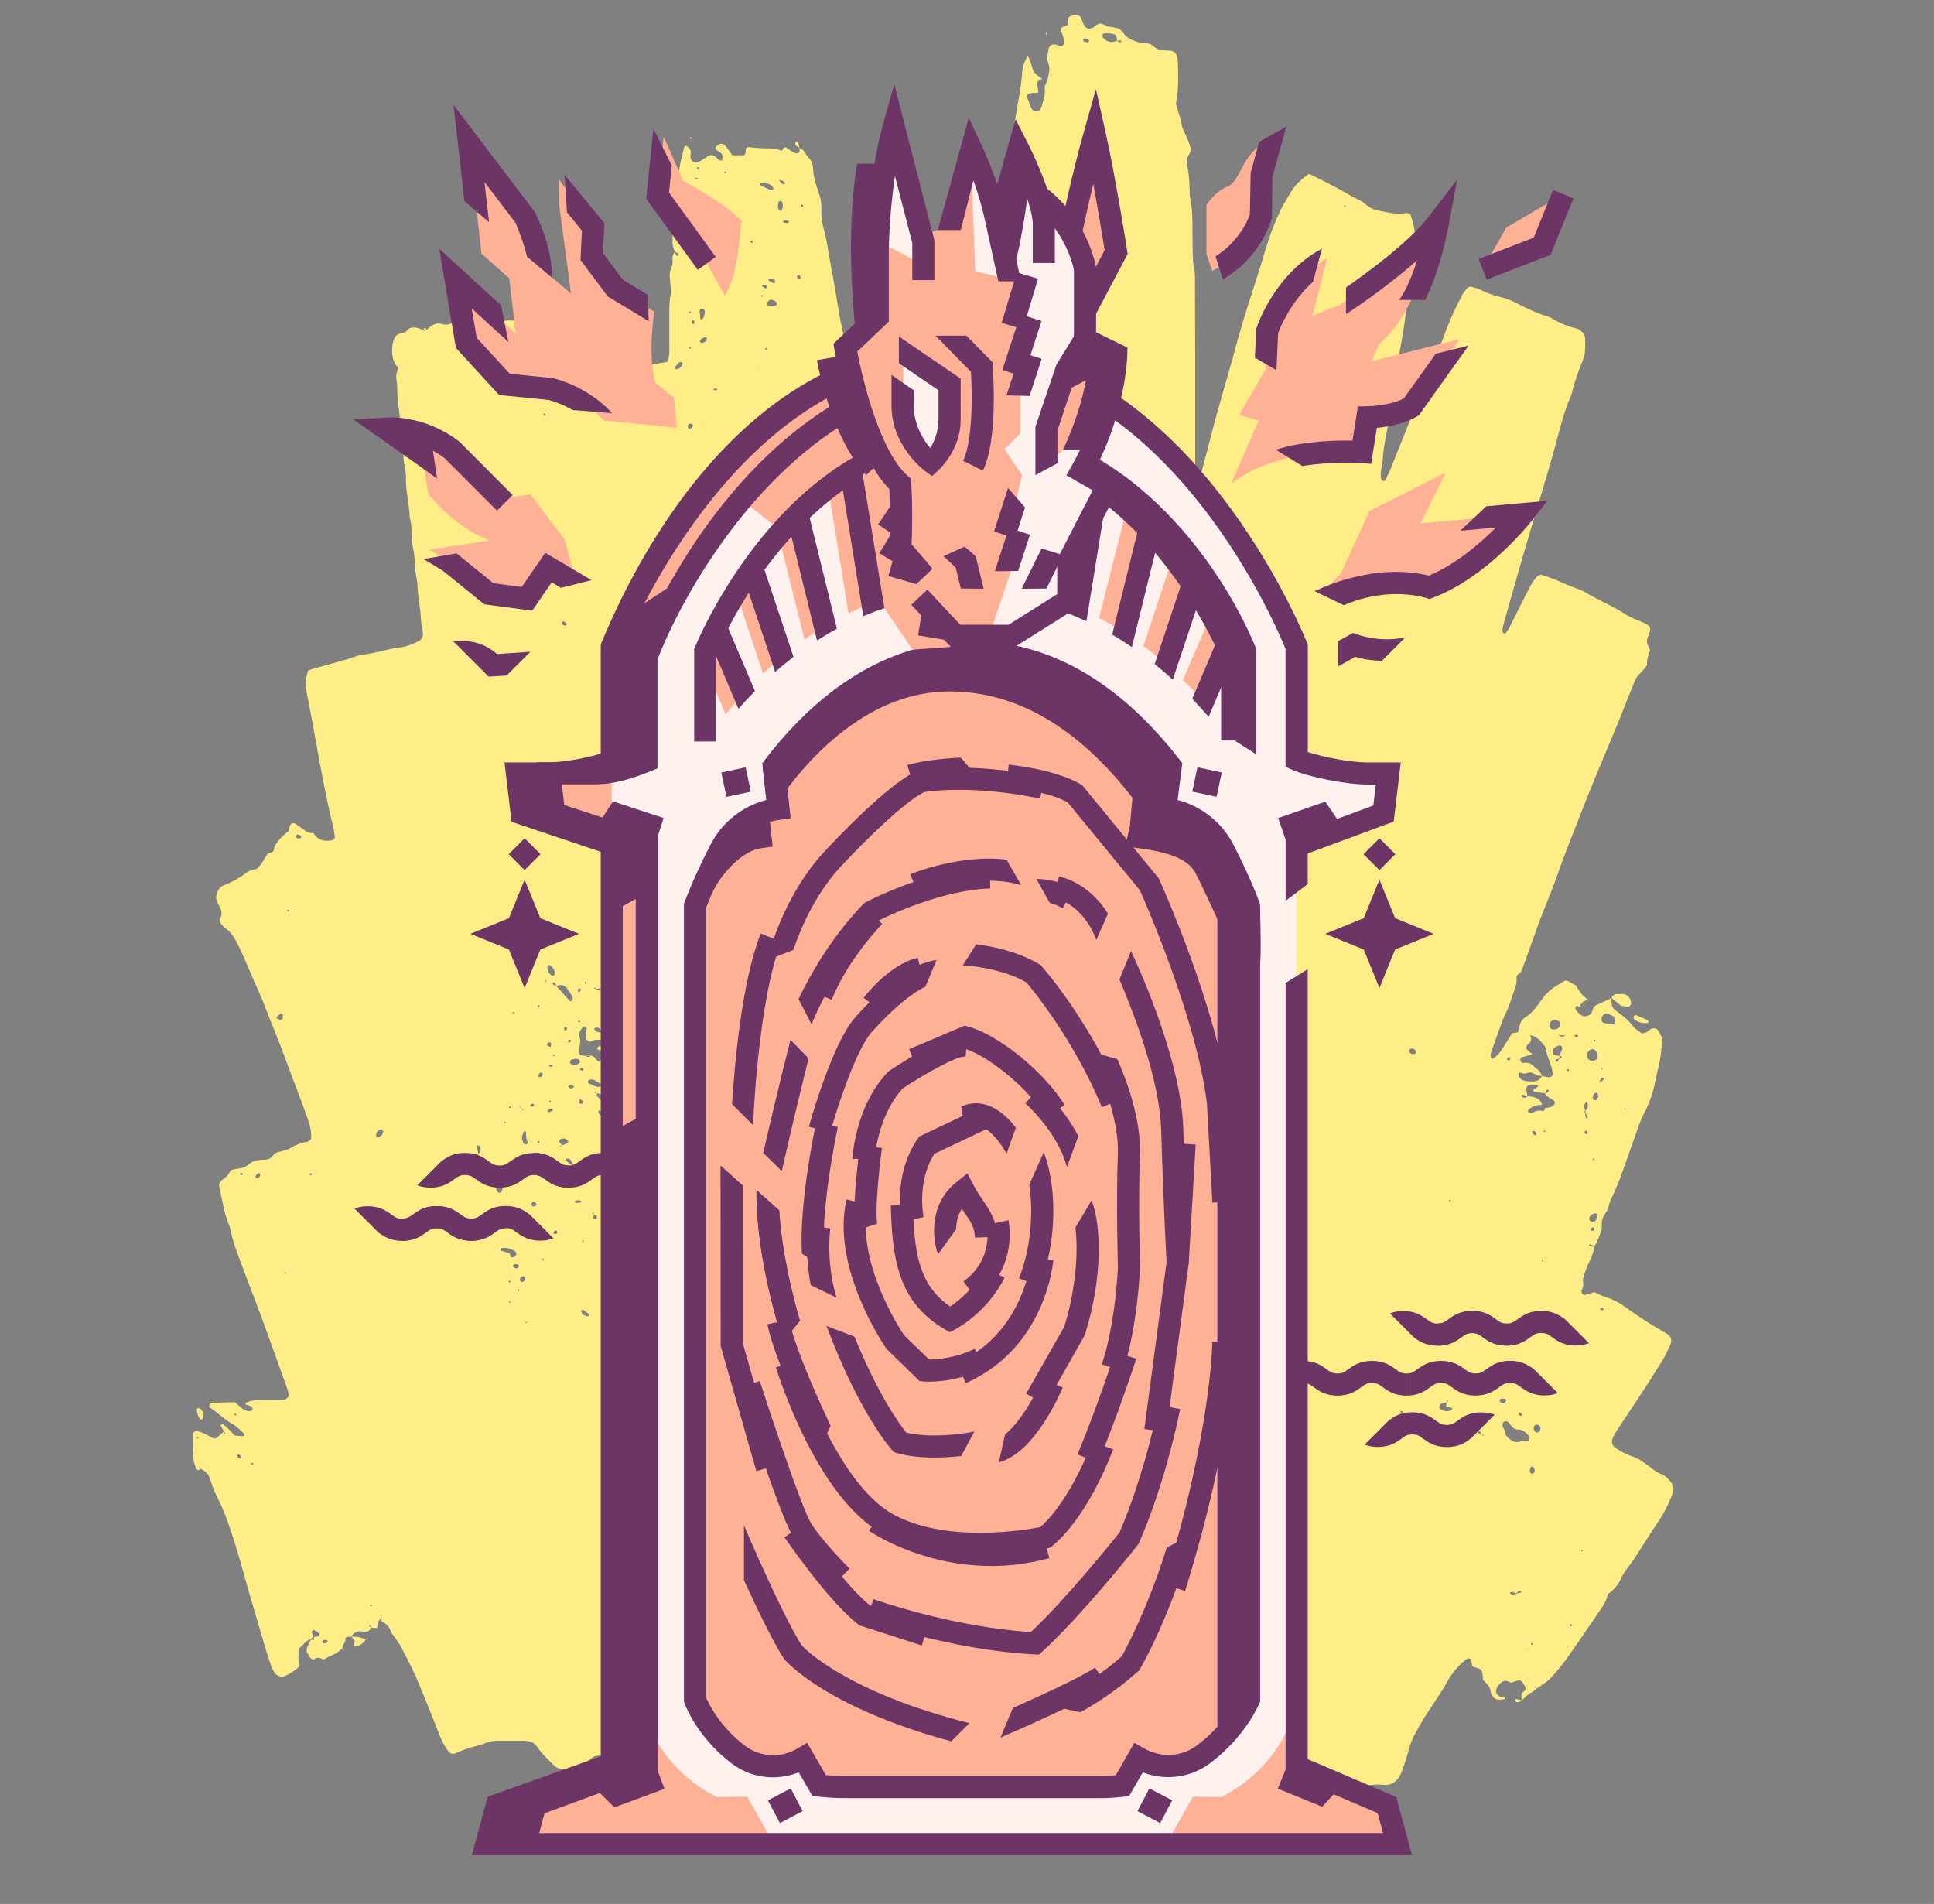 <?xml version="1.0" encoding="UTF-8"?><svg xmlns="http://www.w3.org/2000/svg" viewBox="0 0 270 265.78"><rect x="0" y="0" width="270" height="265.78" fill="#808080" stroke="none"/><defs><style>.cls-1{fill:#fe8;}.cls-2{fill:#6d3466;}.cls-3{fill:#fff2ee;}.cls-4{fill:#ffb196;}</style></defs><g id="background"><path class="cls-1" d="M94.25,35.16c-.22-.42-.37-.86-.36-1.34,0-.47,0-.94.02-1.4.04-.78.39-1.13,1.16-.81.31.13.62.24.97.15.13-.04.37-.28.36-.44-.01-.12-.05-.29-.14-.35-.22-.15-.47-.24-.75-.38.03-.17.07-.35.1-.53,0-.06-.02-.15-.07-.17-.24-.12-.49-.21-.72-.34-.24-.13-.4-.35-.45-.63-.12-.66-.15-1.34-.02-2,.31-1.58.36-3.19.77-4.75.14-.52.25-1.04.38-1.56.06-.23.27-.3.45-.16.27.22.49.46.48.83,0,.2-.05.4-.05.6.01.58.62,1,1.13.74.47-.24.91-.55,1.36-.83.32-.19.65-.17.94.03.22.15.38.37.6.53.09.06.28.1.34.05.08-.07.11-.23.12-.36.04-.28-.04-.54-.27-.72-.21-.16-.45-.28-.65-.46-.06-.05-.05-.27,0-.35.41-.53.96-.59,1.35-.12.34.4.63.84.95,1.29h1.59c.38-.22.19-.61.3-.9.04-.11.18-.26.26-.25,1.13.14,2.26.2,3.4.19.48,0,.92.17,1.35.36.02-.06.03-.13.06-.18.18-.3.4-.4.59-.28.43.27.8.64,1.31.77.32.09.56-.13.52-.54,0-.06-.04-.12-.06-.18h0c.76.18.9.96,1.38,1.41.3.28.44.67.52,1.08.01.07.03.13.03.2.03,1.16.33,2.24.73,3.32.3.81.47,1.66.44,2.56-.04.93.09,1.88.35,2.79.42,1.49.59,3.03.88,4.55.39,2.04.76,4.09,1.07,6.15.31,2.06.85,4.08,1.2,6.13.08.46.17.93.19,1.39.02.61-.14.88-.82.84-.2-.01-.4,0-.6.03-.18.02-.37.23-.41.4-.12.55,0,1.07.21,1.57.04.09.24.19.34.16.38-.1.75-.25,1.14-.38.6.15.84.6.93,1.17.05.3-.07.42-.43.4-.41-.02-.65.2-.6.56.05.35.21.64.52.82.17.1.38.13.56.2.2.08.32.25.34.46.02.27-.03.53-.02.8,0,.27-.02.56.09.79.58,1.24.78,2.57,1.05,3.88.79,3.81,1.62,7.62,2.33,11.45.65,3.5,1.4,6.98,1.91,10.51.24,1.66.56,3.31.89,4.96.14.73.23,1.46.3,2.19.06.67.2,1.33.34,1.98.19.92.45,1.83.49,2.78.02.4.13.79.2,1.19.75,4.3,1.58,8.59,2.25,12.9.41,2.65.84,5.3,1.21,7.96.2,1.46.5,2.91.62,4.38.06.66.34,1.3.46,1.96.21,1.12.48,2.23.53,3.38.02.4.13.8.39,1.13.07.09.22.17.33.16.11-.01.25-.11.3-.21.08-.18.13-.38.14-.58.03-.47.03-.94.04-1.41.03-1.54.01-3.08.31-4.62.15-.78.09-1.61.11-2.41.03-1.14.06-2.28.26-3.41.14-.79.11-1.61.14-2.41.04-1.41,0-2.82.3-4.21.11-.52.07-1.07.09-1.61.05-1.68,0-3.36.33-5.02.14-.72.08-1.47.09-2.21.01-1.01.03-2.01.25-3.01.11-.52.11-1.07.13-1.6.03-1.01.03-2.02.06-3.02.02-.54,0-1.09.12-1.6.22-1,.23-2,.25-3.01.01-1.14.05-2.28.28-3.41.13-.65.11-1.34.13-2.01.03-.87.03-1.75.25-2.6.02-.06.03-.13.03-.2.04-2.08.41-4.14.51-6.22.05-1.01.04-2.01.28-3.01.09-.39.1-.8.12-1.2.03-.94.06-1.88.29-2.8.08-.32.1-.66.11-1,.02-.94.11-1.88.32-2.8.08-.32.08-.67.1-1,.03-.81.07-1.61.27-2.4.08-.32.08-.67.13-1,.09-.73.2-1.46.27-2.2.05-.53.09-1.07.09-1.6,0-.34-.16-.65-.44-.87-.16-.12-.33-.23-.5-.34-.17-.11-.37-.19-.5-.34-1.18-1.27-1.54-1.84-.83-3.39.08-.18.18-.36.28-.55-.1-.31-.21-.62-.29-.94-.07-.28.06-.46.37-.6.12-.05.23-.11.34-.16-.48-1.72-.49-2.08-.18-3.93.09-.53.12-1.07.2-1.6.16-1.13.34-2.26.51-3.38.45-.71.35-1.56.58-2.35.16-.18.34-.38.52-.58.41.06.75.24,1.03.55.08.1.2.2.31.22.11.02.29-.01.34-.09.32-.46.42-.94.1-1.49-.52.18-1.02.35-1.51.52-.06.02-.11.07-.17.11-.05.04-.1.08-.16.12-.1-.24-.28-.49-.29-.73-.02-.6-.05-1.22.08-1.8.41-1.83.6-3.71,1.09-5.53.17-.64.16-1.33.26-1.99.46-2.78.93-5.56,1.4-8.34.43-2.58.99-5.14,1.18-7.76.05-.76.43-1.4.74-2.07h0c.11.24.25.46.34.71.19.56.36,1.13.54,1.69.4.29.77.56,1.14.83h0c-.71.32-.77.42-.67,1.02.02.13.08.26.1.39.02.13.03.27.04.4-.1.29-.32.12-.49.13-.26.02-.53.06-.79.12-.21.05-.38.31-.32.45.22.56.42,1.12.68,1.67.07.16.27.29.45.37.18.08.62-.12.71-.28.1-.18.21-.35.26-.54.2-.78.51-1.53.39-2.37-.03-.18.03-.41.12-.58.22-.42.34-.87.42-1.34.17-.96.18-.95-.22-2.2.06-.42.12-.89.2-1.35.11-.6.58-.84,1.2-.62.13.04.24.12.37.16.36.11.63-.15.61-.57-.02-.48-.14-.91-.35-1.35-.24-.52-.06-.74.64-.92.12-.03.22-.11.33-.17-.03-.13-.05-.26-.09-.39-.09-.29,0-.53.24-.7.16-.11.35-.2.54-.26.4-.12.89.07,1.05.4.14.3.23.63.37.93.26.59.8.76,1.32.44.17-.11.32-.25.49-.36.11-.07.24-.12.36-.18.51-.09.86.34,1.32.41.4.06.8.11,1.19.21.19.05.37.16.52.29.15.13.28.29.4.45.37.51.88.82,1.46,1.03.32.11.63.24.96.3.39.07.83,0,1.19.13.36.13.64.47.99.66.23.13.5.18.77.22.4.05.8.04,1.2.08.47.05.84.45.92.94.03.2.07.4.07.6.04,1.95.14,3.9-.28,5.85.23.96.67,1.88.8,2.89.07.52.37,1,.58,1.49.29.68.64,1.33.72,2.13-.06.15-.11.35-.22.51-.32.47-.44,1.01-.32,1.54.32,1.39.35,2.8.38,4.21,0,.07,0,.14.02.2.48,2.19.32,4.42.37,6.63.03,1.21-.01,2.42.25,3.61.11.52.09,1.07.09,1.61.01,3.9.02,7.8.03,11.7,0,4.57,0,9.14,0,13.72,0,.6-.08,1.21.15,1.79.02.05.08.11.14.13.15.05.27,0,.35-.14.07-.12.14-.23.17-.36.49-1.82.98-3.63,1.44-5.46.81-3.19,1.76-6.35,2.65-9.52.11-.39.24-.77.34-1.16.89-3.52,1.99-6.98,3.11-10.43.54-1.66,1.05-3.33,1.55-5.01.52-1.74,1.18-3.44,1.95-5.08.48-1.03,1.11-2,1.71-2.97.47-.76,1.43-1.63,2.33-2.23,1.81.82,3.57,1.79,5.33,2.75.35.19.68.43,1.05.59.56.25,1.09.52,1.55.93.52.46,1.14.74,1.8.86,1.25.23,2.49.58,3.79.34.18-.03.38.08.62.13.48,1.48.9,2.95.46,4.52-.18.66-.21,1.33-.21,2,0,1.08-.11,2.14-.35,3.2-.27,1.18-.42,2.37-.51,3.59-.09,1.4-.33,2.8-.57,4.19-.41,2.45-.88,4.89-1.3,7.34-.19,1.12-.37,2.26-.48,3.39-.08.87-.24,1.73-.4,2.59-.21,1.12-.44,2.24-.48,3.39-.03.6-.21,1.19-.28,1.79-.04.33,0,.67.05,1,.01.1.15.23.25.26.1.02.3-.04.34-.12.32-.66.64-1.33.91-2.02.71-1.74,1.39-3.5,2.1-5.24,1.44-3.55,2.89-7.09,4.32-10.65.6-1.5,1.12-3.03,1.75-4.51.49-1.17,1.08-2.31,1.66-3.45.18-.35.45-.67.72-.96.12-.12.38-.2.54-.16.45.11.91.26,1.33.46.85.4,1.72.75,2.65.96.85.19,1.66.52,2.45.93,1.32.68,2.65,1.31,4.07,1.76.26.08.52.16.75.3,1.09.7,2.28,1.14,3.53,1.45.24.06.46.26.67.44.26.23.42.54.43.88.02.67.03,1.34-.03,2.01-.03.39-.16.79-.32,1.16-.61,1.43-1.1,2.89-1.47,4.39-.05.2-.11.39-.19.57-1.08,2.48-1.64,5.11-2.37,7.7-.49,1.75-1.01,3.49-1.52,5.22-.55,1.87-1.12,3.73-1.67,5.6-.53,1.8-1.07,3.61-1.59,5.42-.78,2.71-1.54,5.43-2.3,8.15-.07.25-.07.53-.06.79,0,.08.16.17.26.23.04.02.14-.02.17-.06.16-.21.34-.42.45-.65.85-1.68,1.69-3.36,2.54-5.04.24-.48.49-.96.77-1.41.17-.28.39-.55.62-.79.19-.21.46-.31.73-.22.82.28,1.67.53,2.45.91.73.35,1.48.64,2.23.92.44.17.9.31,1.29.55,1.89,1.16,3.97,1.97,5.82,3.2.44.29.96.47,1.45.69.37.16.75.29,1.11.47.71.36.9.69.56,1.45-.08.18-.15.38-.21.57-.14.4-.11.79.11,1.16.1.17.16.37.24.57-.12.37-.27.75-.35,1.14-.07.32-.06.66-.08.94-.11.17-.17.29-.26.39-1.63,1.73-1.13,1.17-2,3.21-.53,1.24-.98,2.5-1.49,3.75-.61,1.49-1.24,2.98-1.86,4.47-1,2.42-2.04,4.83-2.99,7.27-1.33,3.45-2.75,6.86-3.96,10.35-.62,1.78-1.36,3.51-2.04,5.26-.2.5-.39,1-.57,1.51-.71,1.96-1.41,3.92-2.12,5.88-.07.19-.17.37-.23.56-.11.41-.71.51-.69.93.02.41.03.8-.1,1.18-.48,1.4-.88,2.82-1.56,4.15-.15.3-.27.62-.38.93-.48,1.33-.96,2.65-1.43,3.98-.11.32-.21.64-.1.98.02.06.08.12.14.14.06.02.15.04.19,0,.53-.42.98-.91,1.33-1.49.42-.69.86-1.36,1.3-2.06.27-.05.53-.09.81-.14.05-.17.13-.36.15-.55.07-.72.42-1.28,1.02-1.65.71-.43,1.2-1.05,1.68-1.71,1.39-1.92,1.41-1.91,3.73-3.31.56.01.94.45,1.49.65.22.35.44.77.73,1.13.25.31.57.56.91.88-.16.08-.31.17-.47.24-.35.14-.51.41-.6.75h-.01c-.12-.03-.25-.08-.37-.1-.06-.01-.16.01-.18.05-.04.11-.1.27-.06.36.21.43.56.74.96.96.15.08.39.1.56.05.39-.1.77-.31.85-.74.1-.53.41-.78.87-.96.61-.24,1.2-.55,1.79-.83v.02c.02.27.01.54.03.8.02.28.14.51.34.71.09.1.19.19.3.27.88.62,1.7,1.29,2.36,2.16.31.41.82.67,1.24,1,.24-.07.44-.1.61-.19.23-.13.43-.32.66-.46.28-.17.74-.09.92.16.47.67.83,1.38.62,2.25-.03.13-.1.26-.11.39-.09,1.55-.56,3.03-.85,4.53-.3,1.53-.78,2.98-1.51,4.34-.42.78-.71,1.59-1,2.41-.78,2.22-1.56,4.43-2.35,6.64-.23.63-.53,1.24-.77,1.86-.29.75-.75,1.42-.89,2.23-.07.38-.31.74-.53,1.07-.3.47-.46.95-.42,1.52.02.33-.01.69-.14.98-.29.68-.46,1.41-.92,2-.16-.1-.31-.2-.47-.29-.05-.03-.14-.03-.18,0-.12.1-.09.2.09.23.18.03.37.04.55.06-.04.61-.23,1.18-.49,1.73-.28.61-.55,1.23-.78,1.85-.19.5-.36,1.02-.25,1.57.07.35-.12.65-.22.97-.11.35.18.7.54.63.39-.08.76-.23,1.22-.38.46.2.99.5,1.55.67,1.11.33,2.09.89,3.02,1.57,1.74,1.27,3.55,2.41,5.42,3.48.74.43.94.95.61,1.68-.34.73-.67,1.47-1.09,2.15-1.06,1.71-2.15,3.41-3.25,5.09-.88,1.35-1.79,2.68-2.68,4.03-.26.39-.53.78-.76,1.19-.52.94-.55,1.53.55,2.15.58.33,1.15.67,1.8.87.71.22,1.33.59,1.94,1.03.75.55,1.43,1.2,2.35,1.54.42.15.78.53,1.09.88.48.53.65,1.14.36,1.86-.52,1.32-1.11,2.58-1.91,3.76-1.17,1.72-2.26,3.49-3.4,5.24-.37.56-.78,1.09-1.18,1.63-.04-.11-.08-.23-.12-.34-.03.02-.07.04-.1.06.07.1.14.19.21.29-.18.28-.41.55-.54.85-.41,1.03-1.07,1.86-1.96,2.48-.14.71-.45,1.29-.83,1.85-1.64,2.38-3.25,4.78-4.92,7.14-.62.88-1.33,1.68-2.03,2.5-.62.72-1.45,1.19-2.23,1.72-.04-.11-.07-.23-.11-.34-.03.02-.07.04-.1.06.07.1.14.19.21.29-.21.17-.39.37-.63.49-.55.27-.96.71-1.39,1.12h0c-.01-.13-.02-.26-.04-.39-.06-.36,0-.65.33-.87.1-.07.16-.2.24-.3.04-.37-.24-.61-.38-.9-.14-.28-.4-.37-.68-.31-.32.07-.63.2-.94.3-.12-.05-.25-.09-.37-.15-.33-.18-.66-.13-.95.07-.39.27-.7.62-.78,1.12-.07.43.15.8.58.91.19.05.39.05.57.07.08.15.05.28-.11.3-.26.04-.53.07-.79.04-.35-.04-.61-.26-.79-.57-.1-.17-.21-.36-.23-.55-.07-.73-.58-1.17-1.05-1.58-.02-.19-.04-.32-.05-.45-.06-.98-.17-1.11-1.12-1.35-.12-.03-.23-.1-.34-.15-.07-.33-.11-.65-.22-.96-.03-.08-.23-.15-.34-.14-.12,0-.25.09-.35.17-1.06.85-1.93,1.88-2.58,3.06-.88,1.59-1.94,3.06-2.92,4.58-.51.79-.97,1.61-1.43,2.43-.53.94-.92,1.93-1.17,2.99-.2.85-.53,1.66-.81,2.49-.06.19-.15.37-.24.55-.51,1.01-1.33,1.52-2.45,1.38-.88-.11-1.73,0-2.61.19-.41-.23-.81-.47-1.23-.67-.36-.17-.75-.29-1.13-.42-.51-.17-1.03-.27-1.58-.2-.37.05-.39-.28-.46-.54-.02-.06-.06-.12-.11-.23-.81-.51-1.67-1-2.67-1.24-.51-.12-.99-.41-1.47-.64-1.04-.49-2.14-.78-3.27-.95-.27-.04-.57.12-.64.37-.08.26-.15.51-.21.78-.11.51-.41.84-.93.93-.59.1-.94.46-1.16.99-.08.18-.24.31-.41.52-.6.15-1.25.35-1.9.47-1.19.21-2.4.3-3.57.56-1.03.23-1.99.13-2.97-.15-.27-.08-.46-.28-.53-.55-.07-.26-.09-.53-.15-.79-.15-.65-.41-.88-1.09-.99-.6-.09-1.2-.14-1.8-.08-.6.05-1.21.07-1.81.08-.34,0-.67-.03-.98-.25-.55-1.93-.79-3.9-.72-5.92.02-.74.09-1.46.26-2.19.22-.98.45-1.96.37-2.98-.02-.2-.01-.4-.06-.6-.12-.45-.4-.85-1.03-.66-.13.04-.25.1-.37.15h0c-.29-.57-.87-.82-1.33-1.21-.32-.27-.58-.6-.5-1.04.18-.95-.38-1.35-1.14-1.6-.1-.03-.32.05-.35.12-.24.76-.46,1.53-.69,2.34-.89.23-1.77.08-2.63.13-.13,0-.27-.01-.4-.03-1.01-.15-1.6-.8-1.72-1.71-.12-.93-.08-1.88.04-2.81.05-.33.13-.66.14-.99.03-.51-.19-.92-.62-1.19-.34-.21-.71-.38-1.07-.55-.32-.15-.64-.14-.96.03-.18.09-.36.19-.55.24-.66.18-1.43-.36-1.44-1.04,0-.6.04-1.21.08-1.81.03-.33.12-.66.16-.99.05-.41-.02-.8-.22-1.17-.28-.53-.77-.97-.73-1.62.03-.57.47-.95.71-1.42.76-1.51.77-1.76,0-3.19-.13-.24-.26-.47-.41-.69-.37-.52-.48-1.1-.5-1.71-.02-.54-.03-1.07-.09-1.61-.07-.65-.63-1.2-1.34-1.32-.19-.03-.41-.01-.59.05-.38.12-.75.29-1.09.42-.15-.12-.26-.19-.35-.28-.35-.34-.62-.33-.76.02-.21.57-.4,1.14-.64,1.69-.28.67-.7.8-1.47.48-.06-.03-.11-.08-.16-.12.03-.04.1-.09.09-.12-.01-.09-.06-.19-.09-.28.22-.15.44-.29.65-.44.16-.11.31-.23.46-.36.13-.11.22-.45.13-.54-.09-.09-.2-.17-.31-.21-.32-.11-.66-.07-.97.04-.25.09-.45.27-.57.52-.15.31-.07.64.25.85.11.07.24.1.36.15,0,.14,0,.27,0,.41-.61,0-1.2-.12-1.79-.26-.72-.18-.73-.16-1.77.37-.59-.12-1.15-.51-1.82-.62-.96-.15-1.51-.8-1.74-1.73-.02-.06-.06-.12-.1-.18-.1-.09-.19-.21-.3-.25-.94-.34-1.56-.98-1.99-1.88-.44-.91-.87-1.81-1.19-2.77-.91-2.68-1.56-5.42-2.11-8.18-.31-1.58-.63-3.16-.93-4.74-.25-1.32-.49-2.64-.71-3.96-.21-1.26-.37-2.52-.61-3.77-.18-.93-.3-1.85-.15-2.72-.59-.94-.96-1.86-.98-2.9,0-.4-.15-.79-.42-1.11-.04-.05-.1-.09-.16-.1-.15-.03-.27.05-.25.21.11.8.31,1.59.33,2.38.02.81.06,1.61.17,2.4.03.2.06.4.12.59.48,1.55.63,3.16.94,4.73.27,1.38.45,2.78.65,4.17.05.33.04.67.07,1,.03.26.01.56.14.77.35.61.46,1.26.48,1.93.03.75.24,1.45.48,2.15.39,1.15.65,2.31.79,3.52.2,1.73.57,3.44.9,5.15.1.53.2,1.05.08,1.59-.09.41-.05.8.14,1.17.27.52.02.9-.36,1.23-.15.13-.3.26-.43.36-.17.47.03,1-.36,1.37-.16-.09-.32-.19-.49-.26-.14-.06-.25,0-.28.14,0,.03.07.11.13.12.18.05.37.08.55.12-.13.23-.26.47-.38.7-.23.44-.6.7-1.09.78-.2.03-.4.04-.59.07-.31.05-.73-.03-.8.41-.06.37.32.54.51.8h0c-.18.07-.39.12-.55.23-.38.27-.48.67-.28,1.05.12.23.29.45.42.68.03.05.02.16-.02.19-.1.08-.23.19-.33.18-.26-.03-.56-.05-.76-.19-.75-.56-1.47-1.16-1.77-2.11-.08-.25-.22-.49-.34-.72-.13-.25-.37-.44-.64-.42-.48.05-.91-.17-1.46-.15-.28.28-.61.6-.96.94-.18-.03-.38-.06-.57-.09h0c-.22-.23-.5-.37-.82-.4h0c-.26-.24-.57-.42-.9-.22-.44.27-.85.35-1.32.13-.25-.12-.53-.17-.77-.03-.42.23-.76.56-.91,1.03-.06.18-.09.41-.04.59.16.58.32,1.17.58,1.71.27.56.48,1.1.31,1.63,1.12,1.69,1.13,1.77.68,3.42.32.34.6.69.6,1.2,0,.73.02,1.46.04,2.12q.97,1.18.22,2.27c-.19.27-.4.55-.5.86-.3.9-.75,1.71-1.33,2.46-.21.27-.25.62-.19.96.06.33.15.65.2.98.08.56-.26,1.06-.81,1.23-.06.02-.13.05-.19.06-1.51.26-3.03.52-4.55.77-.11.02-.24-.1-.36-.16.03-.05.1-.1.09-.14-.01-.1-.06-.2-.1-.31-.13-.05-.2-.31-.39-.1.11.05.22.1.33.15,0,.11,0,.23,0,.34-.32.08-.65.16-.97.25-.25.07-.51.26-.75.24-.62-.05-1.2.06-1.79.21-.32.08-.66.1-1,.11-1.41.04-2.44-.64-3.17-1.79-.36-.57-.64-1.18-.94-1.78-.3-.6-.76-.92-1.44-.89-.54.02-1.07.04-1.61.06h0c-.02-.21-.03-.41-.08-.6-.05-.21-.32-.31-.46-.18-.19.18-.4.37-.52.59-.15.29-.22.62-.32.94-.2.09-.39.15-.57.24-.12.06-.25.13-.31.23-.39.65-.62,1.34-.48,2.11.15.78.34,1.56.53,2.41-.1.19-.2.44-.35.65-.32.46-.44.95-.4,1.52.07.98-.33,1.84-.78,2.66-.24.45-.69.66-1.19.59-.45-.06-.89-.22-1.37-.35-.59.44-1.18.88-1.76,1.32-.29.78-.75,1.42-1.45,2.01-.19,0-.45,0-.71,0-.5,0-.91.24-1.26.56-.5.45-.96.93-1.44,1.41-.87.08-2.23.05-2.76-.14-.31-.11-.61-.29-.85-.52-.82-.79-1.64-1.58-2.28-2.54-.36-.53-.9-.78-1.54-.82-.13,0-.27-.02-.4-.02-1.21,0-2.41,0-3.62,0-.54,0-1.06.11-1.57.3-.56.21-1.14.38-1.73.53-.84.23-1.67.51-2.46.88-.5.24-.87.1-1.2-.39-.42-.61-.77-1.24-1.05-1.94-1.08-2.75-2.16-5.49-3.32-8.2-.63-1.48-1.4-2.9-2.15-4.33-.28-.53-.66-1.01-1-1.51-.15-.22-.36-.42-.43-.67-.16-.56-.53-.91-1-1.21-.17-.11-.3-.26-.45-.39.05-.12.36-.16.1-.37-.04.12-.08.23-.13.35-.33.34-.39.77-.39,1.22h0c-.25-.02-.5-.03-.76-.05-.06-.11-.09-.24-.18-.32-.21-.18-.19-.03.08.4-.18.28-.42.49-.77.49-.19,0-.38-.04-.57-.06-.65-.07-1.11.22-1.44.75h0c-.13,0-.26,0-.39.01-.2.03-.45.08-.41.31.08.51-.48.79-.4,1.28l-.02.02c-.41.34-.79.71-1.32.9-.44.16-.83.42-1.29.66-.13-.05-.32-.13-.5-.2-.36-.14-.65,0-.91.24h0c-.17-.1-.38-.16-.49-.3-.19-.26-.32-.57-.49-.88,0-.6.35-1.09.59-1.63.12,0,.24.02.36.02l.15.07-.08-.15c0-.11,0-.21.02-.32.19-.03.38-.04.56-.1.2-.06.28-.34.13-.45-.2-.15-.42-.28-.64-.39-.19-.09-.4.1-.35.31.05.18.13.36.2.54-.12.14-.25.28-.37.42-.31.08-.57.23-.79.47-.25.27-.54.51-.81.76,0,0-.08-.08-.08-.08l.08.08c-.03.72-.29,1.45.06,2.18.06.12-.08.4-.21.52-.54.51-1.17.89-1.85,1.19-.47.21-1.16-.01-1.43-.45-.17-.28-.35-.58-.46-.89-.33-.95-.63-1.91-.92-2.87-.54-1.8-1.07-3.6-1.59-5.4-.39-1.35-.79-2.7-1.17-4.06-.69-2.52-1.42-5.03-2.28-7.5-.44-1.27-.93-2.51-1.55-3.7-.43-.83-.76-1.72-1.03-2.61-.21-.72-.66-1.13-1.3-1.42-.04-.12-.08-.23-.12-.35-.04.02-.07.04-.11.07.07.1.15.19.22.29-.12.05-.25.15-.36.14-.11-.01-.27-.12-.3-.23-.15-.44-.33-.89-.36-1.35-.07-1.13-.07-2.26-.08-3.39,0-.36.32-.52.73-.42.59.15,1.13.39,1.65.71.17.1.35.21.53.26.11.03.29.01.38-.06.36-.29.7-.61,1.04-.92.04.12.07.24.11.35.04-.02.07-.04.11-.06-.07-.1-.15-.2-.22-.29-.16-.29-.32-.58-.47-.85.15-.15.28-.18.4-.09.21.16.43.32.62.51.33.33.64.68.95,1.01.37.03.7.06,1.04.09.16.01.27-.04.31-.18.02-.05,0-.15-.05-.18-.54-.5-1.05-1.03-1.71-1.4-1.11-.62-1.99-1.57-3.06-2.25-.07-.04-.09-.26-.05-.36.04-.1.17-.19.28-.24.12-.05.26-.06.39-.06.94-.03,1.87-.05,2.87-.08.31.27.65.59,1.02.88.32.25.7.41,1.12.36.12-.01.27-.1.32-.2.04-.09-.02-.26-.09-.34-.08-.1-.21-.16-.33-.21-.18-.07-.38-.12-.55-.17-.04-.15.03-.23.18-.29.63-.26,1.29-.35,1.97-.34.81,0,1.61.02,2.42.01.27,0,.54-.03.8-.06.44-.05.74-.44.65-.84-.06-.26-.13-.52-.22-.77-1.18-3.29-2.34-6.58-3.55-9.85-1-2.71-2.06-5.39-3.06-8.1-.49-1.32-1-2.64-1.25-4.03-.04-.2-.08-.4-.16-.58-.78-1.81-1.04-3.74-1.44-5.64-.06-.28.04-.55.26-.72.47-.38,1-.68,1.21-1.3.03-.1.2-.19.32-.23.25-.08.52-.14.78-.17.55-.05,1.05-.2,1.48-.57.54-.45,1.17-.65,1.86-.66.2,0,.4-.02.6-.04.43-.04.76-.25,1.01-.58.08-.11.18-.19.24-.25.32-.25.67-.25.98-.34.45-.14.92-.25,1.31-.49.7-.44,1.43-.72,2.24-.82.12-.02.25-.11.34-.2.09-.09.21-.21.21-.32.02-.81-.12-1.59-.38-2.37-.98-2.86-2.13-5.65-3.15-8.49-.96-2.65-2.06-5.25-3.08-7.88-.36-.94-.78-1.86-1.19-2.78-.85-1.9-1.6-3.84-2.55-5.7-.4-.79-.83-1.53-1.59-2.04-.22-.15-.4-.36-.57-.56-.23-.27-.38-.58-.18-.92.27-.46.19-.9,0-1.35-.11-.25-.23-.48-.37-.72-.25-.44-.26-.89-.1-1.36.17-.53.44-.93,1.02-1.15,1.13-.43,2.18-1.03,3.15-1.77.4-.3.85-.36,1.36-.48.67-.53,1.03-1.34,1.53-2.13.21-.07.47-.13.7-.25.09-.05.18-.2.19-.32.04-.35.16-.65.38-.91.26-.31.5-.64.78-.92.28-.28.61-.52.91-.77.06-.27.1-.53.18-.78.08-.23.48-.4.67-.27.5.33,1,.67,1.48,1.03.34.26.72.33,1.14.33h0c.62,1,1.54,1.2,2.63.97.17-.04.36-.28.33-.46-.07-.46-.12-.93-.23-1.39-.94-3.85-1.67-7.75-2.36-11.65-.42-2.38-.88-4.75-1.34-7.13-.25-1.3-.26-1.3.17-2.98.16-.08.33-.2.52-.25,1.62-.46,3.24-.9,4.85-1.36.39-.11.77-.25,1.15-.37.32-.1.64-.25.96-.28,1.82-.16,3.53-.83,5.34-1.02.93-.1,1.81-.49,2.67-.9.35-.17.6-.6.57-.99-.01-.2-.02-.41-.07-.6-.18-.72-.21-1.46-.26-2.2-.03-.53-.12-1.07-.19-1.6-.07-.53-.16-1.06-.19-1.6-.04-.81-.1-1.61-.28-2.4-.08-.32-.1-.67-.11-1-.02-.94-.11-1.88-.32-2.8-.07-.32-.09-.67-.09-1-.03-1.01-.06-2.02-.32-3-.07-1.88-.59-3.72-.54-5.61.01-.4-.01-.81-.11-1.2-.24-.99-.26-2-.27-3.01-.01-.81-.03-1.61-.23-2.4-.11-.45-.12-.93-.18-1.4-.12-1-.27-2-.36-3-.08-.94-.03-1.89-.18-2.81-.1-.59.11-1.04.28-1.53-.33-.33-.6-.7-.72-1.17-.22-.87-.24-1.73.02-2.59.17-.54.44-.97,1.07-1.06.26-.04.6-.1.73-.28.51-.69,1.15-.58,1.81-.38.19.06.37.15.56.23h0c.14.12.28.12.41,0h0c.26-.21.49-.45.78-.63.34-.21.74-.38,1.15-.28.6.15,1.15.24,1.74-.1.26-.16.65-.13.98-.14.94-.02,1.88,0,2.82-.02,1.2-.02,2.41.06,3.61-.16.44-.08.92.01,1.46.03-.05.25-.06.43-.12.6-.07.21-.07.4.07.56.41.46.96.72,1.48,1.02.31.18.47.47.52.82.03.2.06.4.05.6-.11,1.76.25,3.47.43,5.2.04.39.17.78.3,1.16.06.19.19.35.3.52.19.28.65.39.88.16.34-.34.66-.62,1.19-.64.32,0,.64-.31.94-.28.73.07,1.14-.24,1.4-.87.07-.17.23-.35.4-.44.56-.29,1-.66,1.14-1.32.03-.13.11-.24.18-.36.63-.95,1.42-1.59,2.66-1.39.16.36.27.75.76.82.49.07.86.35,1.13.77-.32-.08-.65-.18-.97-.24-.28-.05-.54.02-.73.23-.26.3-.51.61-.76.93-.12.15-.11.46.02.56.31.24.63.48.97.7.19.13.57.01.73-.16.54-.57.74-1.25.75-2.02.4.02.8.04,1.2.08.39.03.78.09,1.15.13.09-.15.19-.25.22-.37.09-.28.25-.49.54-.52.4-.05.8-.09,1.2-.08,1.01.02,1.98-.29,2.97-.42.1-.01.24-.16.26-.27.07-.39.14-.79.14-1.19.01-1.74,0-3.48,0-5.22,0-.94-.01-1.87.19-2.8.07-.32.02-.66,0-.99-.04-.53-.12-1.06-.13-1.6,0-.33.03-.69.17-.97.23-.45.26-.88.21-1.36-.03-.34.09-.66.31-.93.08.16.16.32.26.47.02.03.12.05.17.03.13-.05.19-.18.08-.28-.13-.12-.3-.18-.46-.27ZM115.99,210.75l.13.07-.07-.13c-.08-.12-.14-.13-.15-.03,0,.03.06.06.09.1ZM112.8,31.94l-.11-.08.08.11.12.09-.09-.12ZM78.49,154.23l-.08.08.08-.08.09-.08-.08.09ZM209.63,186.51l.09-.1-.1.09-.08.09.09-.08ZM99.49,184.91l.08-.11-.11.08-.08.12.12-.08ZM74.46,161.08l-.09-.08.08.09.1.09-.09-.1ZM105.92,129.62l.1.08-.08-.1-.11-.09.09.11ZM103.11,180.87l.09-.11-.11.09-.08.1.1-.08ZM98.26,58.98l-.09.11.11-.09.08-.1-.1.08ZM75.66,164.31l-.08.09.09-.08.09-.1-.1.09ZM166.45,166.74l-.08.08.08-.08.09-.08-.08.08ZM89.79,171.17c0,.14,0,.27,0,.41-.4.26-.8.52-1.2.78l-.11-.07.07.11s.09.1.14.13c.36.22.74.28,1.06-.05.26-.27.14-.6.03-.91.03-.04.09-.09.08-.13-.01-.09-.05-.18-.08-.27l-.08-.08.09.08ZM122.46,88.03l-.09.12.12-.09.08-.11-.11.08ZM126.12,169.18c.04-.12.32-.19.09-.38-.05.11-.09.22-.14.33l-.08.13.13-.09ZM75.66,172.39l.1.09-.09-.1c-.05-.31-.18-.58-.41-.8-.04-.13-.07-.26-.12-.38-.02-.06-.07-.12-.12-.15-.05-.03-.15-.04-.17-.01-.08.11-.05.23.08.32.11.08.22.15.33.22.05.31.16.59.4.82ZM93.43,162.71c.12-.04.24-.08.37-.12-.02-.04-.05-.08-.07-.12l-.31.23c-.11.04-.22.08-.34.12.02.03.04.07.06.1.1-.07.2-.13.29-.2ZM180.58,182.87l-.09-.08.08.09c.12.04.15.34.35.11-.12-.04-.23-.07-.35-.11ZM162.42,184.49c-.1-.07-.19-.14-.29-.21-.02.04-.04.07-.06.11.12.04.23.07.34.11ZM73.64,184.48l-.34.12s.04.07.07.1c.1-.07.2-.14.29-.21l.09-.1-.1.09ZM99.47,159.47l.1.09-.09-.1c-.04-.11-.08-.23-.11-.34-.03.02-.07.04-.1.06l.21.29ZM120.86,139.3c.12-.04.23-.08.35-.11-.02-.04-.04-.07-.06-.11-.1.07-.19.14-.29.21l-.08.09.09-.09ZM195.53,196.96l-.13-.07.07.13c.09.07.18.15.27.21.03.02.14-.02.14-.03,0-.23-.21-.19-.35-.24ZM226.97,154.62c-.03.12-.33.16-.11.35.04-.11.07-.23.11-.34l.09-.1-.1.09ZM72.84,154.63c.04.12.07.23.11.35.04-.02.07-.04.11-.06l-.22-.29c-.1-.07-.19-.14-.29-.21-.02.03-.04.07-.05.1.12.04.23.07.35.11ZM85.78,154.26c.12-.05.23-.1.35-.15-.03-.04-.07-.11-.08-.11-.11.06-.22.12-.33.19-.25,0-.49,0-.74,0,.11-.68.03-.89-.39-1.13-.39-.23-.81-.39-1.26-.45-.12-.03-.15-.34-.35-.11.11.04.23.08.34.11,0,.13,0,.27,0,.4.27.26.55.5.81.77.22.24.48.39.79.47q.44.29.85,0ZM144.26,140.91l.11.35s.07-.04.1-.06c-.07-.1-.14-.19-.21-.29ZM87.36,153.02l.1.09-.09-.1q-.41-.28-.81.01c-.12.03-.23.07-.35.1.02.03.03.07.05.1l.29-.21c.27,0,.53,0,.8.01ZM92.6,152.62l.11.08-.09-.11c-.05-.31-.18-.58-.41-.8-.59-.57-1.28-.95-2.15-1.05-.44.28-.9.55-1.34.85-.1.07-.19.2-.22.32-.02.11.02.27.1.35.08.08.24.15.34.13.11-.03.18-.18.27-.27.41-.45.62-.55,1-.23.56.47,1.06.49,1.62.04.1-.08.25-.09.38-.13.05.31.16.6.4.81ZM90.19,219.59c-.04-.11-.07-.23-.11-.34-.03.02-.07.04-.1.06.07.1.14.19.21.29,0,.13,0,.26-.01.39-.11.04-.23.07-.34.12-.04.02-.08.09-.09.14,0,.05.01.13.05.16.11.09.23.07.3-.05.06-.1.08-.23.11-.34.11-.05.29-.08.31-.15.06-.25-.17-.22-.32-.27ZM217.72,144.51l-.13-.07.08.13q.41.29.84-.02l.09-.11-.11.09c-.26,0-.52-.01-.78-.02ZM223.74,148.97c-.03.12-.33.16-.1.35.04-.11.08-.23.11-.34l.09-.1-.1.09ZM143.46,148.97l-.1-.09.09.1c.04.11.08.23.11.34.03-.02.07-.04.1-.06-.07-.1-.14-.19-.21-.29ZM135.37,147.78l.12.09-.09-.12c-.13-.04-.19-.35-.39-.1.12.04.24.08.37.13ZM206.8,200.22c.1.07.2.15.29.22.02-.04.04-.07.06-.11-.12-.04-.24-.07-.35-.11-.05-.12-.07-.27-.15-.36-.11-.13-.23-.11-.29.05-.01.04.03.14.07.17.11.06.24.1.37.15ZM141.03,148.17c-.13-.03-.25-.09-.38-.09-.18,0-.24.09-.14.23.03.04.13.06.17.04.12-.05.22-.12.33-.18.12-.03.24-.07.36-.1-.02-.04-.04-.07-.05-.11-.1.07-.2.15-.3.22ZM217.69,147.76c-.12.04-.25.07-.37.12-.06.02-.12.07-.15.12-.03.05-.04.15-.01.17.1.08.22.05.32-.07.08-.1.15-.22.22-.32.11-.04.29-.07.31-.13.07-.25-.17-.22-.32-.27.13-.29.28-.58.39-.88.04-.1.02-.25-.01-.36-.04-.14-.34-.24-.51-.17-.18.07-.36.15-.5.27-.21.16-.34.39-.3.67.04.31.29.39.56.43.13.02.26.03.38.04,0,.13,0,.27,0,.4ZM219.71,144.54c.1.07.19.15.3.21.05.02.13.02.18,0,.05-.02.1-.08.11-.13.01-.14-.08-.21-.23-.18-.12.02-.23.07-.35.11ZM221.35,155.41c0-.12,0-.24,0-.36.26-.3.4-.64.29-1.04-.01-.05-.08-.11-.13-.12-.05-.01-.13.02-.16.06-.28.34-.17.7-.05,1.06-.03.05-.09.09-.09.14.01.1.06.2.09.3.02.18.04.36.08.54.01.05.07.14.1.14.13,0,.2-.11.14-.25-.07-.17-.18-.31-.27-.47ZM83.34,138.07c-.12-.05-.17-.35-.37-.1.11.04.23.09.34.13.1.06.2.16.3.18.09.01.19-.07.28-.13.01,0-.01-.11-.05-.14-.04-.03-.11-.05-.16-.04-.12.02-.23.06-.34.09ZM211.63,222.4c-.18-.06-.35-.15-.53-.18-.1-.02-.21.06-.32.1.07.1.11.23.21.28.25.13.48.02.67-.16.18-.02.36-.04.54-.07.05,0,.14-.06.14-.1,0-.13-.1-.2-.25-.14-.16.07-.31.18-.46.28ZM84.14,155.84l.09.08-.08-.09c-.06-.3-.1-.62-.4-.8-.04-.02-.12-.01-.16.02-.04.03-.08.1-.07.15.07.34.35.49.61.64ZM108.76,25.1l-.1-.09.09.1c.17.26.32.56.67.63.05,0,.12-.03.15-.07.03-.04.04-.12.01-.16-.19-.3-.52-.33-.83-.4ZM223.38,151.04c.16-.1.34-.17.46-.3.1-.11.04-.25-.1-.29-.05-.02-.15,0-.17.03-.1.15-.18.32-.26.48l-.06.14.14-.07ZM82.93,169.56c-.04-.11-.07-.23-.11-.34-.03.02-.07.04-.1.06.07.1.14.19.21.29-.03.12-.08.24-.09.36-.02.14.05.27.19.26.1,0,.25-.08.29-.16.04-.08.01-.25-.05-.32-.08-.08-.22-.1-.34-.14ZM78.89,161.89c.37.32.69.72,1.22.81-.14.41-.27.81-.41,1.22-.12.03-.24.06-.35.1-.05.02-.1.08-.11.13-.01.05,0,.13.04.16.11.09.23.07.3-.05.06-.1.08-.23.12-.34.3.11.59.23.89.33.05.02.13,0,.19-.02.05-.02.14-.09.13-.11-.14-.71.63-.89.81-1.4-.54,0-1.08,0-1.62,0-.13-.24-.24-.48-.38-.71-.07-.11-.17-.22-.28-.27-.21-.09-.38.04-.54.17-.11.03-.23.07-.34.1.02.03.03.07.05.1.09-.07.19-.14.28-.21ZM118.84,153.82c-.19-.35-.46-.62-.8-.81,0-.13,0-.27-.03-.4-.13-.59-.45-.73-1.03-.44-.17.09-.34.2-.27.45.44.13.87.27,1.31.4-.02.25-.06.49-.07.74-.01.2.17.33.37.27.18-.05.34-.14.51-.2ZM76.88,146.15l.08.08-.08-.08c.03-.13.07-.26.07-.39,0-.15-.09-.27-.23-.26-.11,0-.26.07-.33.16-.09.12-.02.26.12.34.12.06.25.1.37.15ZM80.92,153.42c-.02.18-.06.37-.04.55,0,.06.2.11.31.13.05.01.14-.04.16-.08.04-.11.09-.28.04-.33-.13-.12-.31-.18-.47-.27ZM106.74,232.51c-.19.05-.39.1-.57.16-.06.02-.11.07-.16.12-.11.11-.14.26-.03.33.09.06.25.08.35.03.26-.12.33-.39.4-.65l.09-.08-.08.09ZM145.07,153.02c-.59.23-.65.32-.54.81.01.05.08.11.13.12.05.01.13,0,.17-.04.26-.25.22-.59.24-.9.12-.03.24-.07.36-.1-.02-.04-.04-.07-.05-.11-.1.07-.2.14-.3.22ZM119.24,140.9c-.17.09-.35.16-.49.28-.09.07-.15.22-.14.33,0,.1.09.26.18.29.08.03.27-.06.3-.14.09-.23.12-.49.17-.74.12-.04.23-.08.35-.12-.02-.04-.05-.08-.07-.11-.1.07-.2.15-.29.22ZM38.55,142.12c.12.05.23.11.35.15.18.07.4.15.52-.02.09-.13.09-.35.07-.53-.01-.19-.3-.29-.44-.15-.18.17-.34.37-.5.55l-.09.1.1-.09ZM104.72,150.19c.19-.03.38-.05.57-.08.06-.01.14-.03.17-.07.07-.1.12-.21.15-.32,0-.04-.07-.13-.11-.14-.12-.02-.26-.04-.36,0-.25.12-.33.37-.4.61l-.08.07.07-.08ZM84.14,144.14l.1.08-.08-.1c-.2-.33-.43-.64-.85-.69-.1-.01-.26.04-.31.12-.04.06,0,.25.07.31.31.27.7.25,1.07.28ZM66.79,161.09c-.4.33-.81.65-1.2.99-.03.03-.04.16-.02.18.1.07.22.16.33.15.35-.03.61-.24.74-.56.09-.24.1-.51.15-.76.29-.32.41-.67.17-1.08-.03-.05-.1-.1-.15-.11-.15-.03-.24.06-.22.22.05.33.13.65.2.97ZM101.09,151.4l.08.08-.08-.08c-.24-.23-.51-.39-.83-.46-.33-.08-.64-.04-.89.21-.09.09-.19.17-.29.26-.13-1.63-.68-3.1-1.74-4.36-.09-.11-.23-.1-.34,0-.05.04-.11.1-.11.16,0,.86-.07,1.71.32,2.53.26.54.45,1.11.67,1.66-.16.08-.33.16-.48.25-.03.02-.05.12-.04.17.05.13.19.18.28.07.11-.14.16-.32.24-.48.4,0,.81,0,1.21,0,.19.19.43.3.7.25.44-.07.88-.17,1.32-.25ZM105.53,197.4c-.21-.2-.43-.31-.71-.13-.05.03-.1.1-.1.16-.01.16.09.23.25.18.19-.06.37-.14.56-.21,0,.38-.03.76.16,1.12.07.13.18.18.32.13.05-.02.12-.07.14-.12.15-.31.14-.62-.12-.87-.13-.12-.33-.18-.49-.27ZM78.49,159.88c.24-.1.5-.18.72-.31.17-.09.13-.4-.05-.5-.31-.19-.63-.19-.94,0-.13.08-.19.21-.11.34.1.17.24.32.37.47-.12.04-.23.07-.35.11.02.03.04.07.06.1.1-.07.2-.14.29-.21ZM86.15,159.05c-.22-.25-.43-.5-.65-.75-.04-.04-.12-.06-.18-.06-.14.01-.23.11-.21.26.08.59.16,1.18.24,1.77-.12-.04-.23-.08-.35-.1-.15-.03-.26.04-.25.18,0,.11.08.23.15.3.1.1.24.07.32-.05.06-.1.09-.23.13-.34.19-.02.38-.02.56-.05.2-.04.34-.18.33-.39,0-.25-.04-.5-.06-.75.18-.02.36-.04.54-.08.05-.01.14-.06.14-.09,0-.13-.1-.2-.25-.13-.16.07-.31.18-.46.27ZM84.06,151.33c-.42-.05-.7-.37-1.05-.54-.24-.12-.51-.15-.77-.03-.06.03-.14.08-.14.13,0,.12,0,.31.08.34.35.18.72.34,1.09.46.34.11.65-.03.94-.21.15-.11.31-.21.45-.34.03-.03.03-.13.01-.18-.06-.13-.2-.19-.3-.1-.13.13-.2.31-.3.47ZM201.96,195.78c-.26.05-.54.05-.76.16-.14.07-.22.31-.26.49-.02.09.1.25.2.31.48.29.99.34,1.51.12.05-.02.09-.1.1-.15,0-.05-.02-.15-.06-.17-.25-.08-.5-.13-.79-.21.02-.18.04-.36.06-.55.03-.12.33-.15.11-.35-.04.11-.07.23-.11.34ZM93.83,159.87c.1.07.19.14.29.21.02-.03.04-.07.05-.1-.12-.03-.23-.07-.35-.1-.22-.12-.44-.29-.68-.36-.43-.12-.8.27-.68.67.06.18.13.38.25.52.12.13.32.24.49.26.22.02.32-.17.34-.38.02-.27.08-.51.28-.71ZM95.79,151.03c-.13.14-.27.28-.38.44-.07.1-.11.22-.12.34-.01.11.28.19.51.16.29-.04.48-.2.53-.48.06-.33-.18-.45-.44-.52-.21-.42-.39-.85-.62-1.26-.18-.31-.48-.46-.85-.4-.11.02-.24.13-.29.23-.05.1-.05.31.02.37.51.43,1,.88,1.64,1.12ZM145.07,151.4c.06.02.13.05.19.05.36.02.55-.11.58-.38.05-.34.01-.67-.12-.98-.14-.33-.4-.52-.75-.59-.2-.04-.42.18-.37.37.15.51.31,1.02.47,1.53-.12.03-.23.07-.35.1.02.03.04.07.05.1.1-.07.19-.14.29-.21ZM83.33,163.1c.29.26.57.54.87.78.15.11.35.16.53.22.15.05.43-.12.45-.29.01-.11-.03-.32-.09-.34-.61-.19-.86-.77-1.29-1.16-.13-.12-.4-.01-.44.2-.04.19-.03.39-.05.58-.1.07-.21.14-.31.22-.05.04-.09.09-.11.15-.01.05,0,.14.03.15.12.05.22-.01.28-.16.04-.12.08-.24.12-.36ZM89.77,164.69c-.59-.02-.79-.67-1.39-.85-.27.17-.62.33-.94.56-.14.1-.14.41.02.53.15.12.33.28.5.28.65,0,1.32-.02,1.86-.47l.33-.14s-.07-.1-.07-.1c-.1.06-.2.12-.3.19ZM101.09,175.21c-.32.1-.61.23-.74.58-.18.49-.36.98-.54,1.47-.06.17.03.44.19.51.12.05.26.08.38.05.37-.09.63-.37.62-.66-.02-.65-.09-1.3.07-1.95.16-.09.35-.15.48-.27.05-.04-.01-.22-.05-.33-.01-.04-.11-.09-.16-.08-.11.03-.31.08-.31.14-.02.18.02.37.04.56ZM155.96,5.73c.11.06.22.16.34.18.17.04.25-.06.21-.21-.01-.04-.11-.07-.17-.07-.13.02-.25.06-.38.1-.04-.33-.03-.67-.31-.92-.5-.16-1.02-.2-1.55-.14-.09,0-.18.15-.25.25-.03.04-.01.14.02.18.43.57.96.91,1.71.7.13-.04.26-.05.39-.07ZM77.69,137.68c-.08-.16-.13-.35-.24-.48-.09-.11-.23-.07-.28.06-.02.05,0,.14.04.17.15.09.32.17.48.25.62.69,1.24,1.38,1.87,2.06.03.04.15.05.18.02.09-.08.19-.18.21-.29.03-.12.01-.28-.05-.38-.24-.4-.48-.8-.77-1.16-.39-.46-.9-.54-1.44-.26ZM225.34,142.96l.14.08-.08-.14c.13-.7.08-.89-.38-1.14-.23-.12-.47-.21-.72-.27-.11-.03-.26.03-.36.1-.28.21-.42.5-.35.84.06.3.33.4.59.43.39.05.78.06,1.17.09ZM114.81,155.03c-.42-.14-.85-.29-1.27-.43-.08.09-.19.17-.22.26-.03.11,0,.28.06.37.47.61,1,1.17,1.42,1.82.42.42.88.77,1.48,1,.51-.22,1.05-.45,1.58-.68.04-.02.06-.1.1-.16-.15-.37-.49-.42-.81-.38-.78.1-1.55.25-2.34.21.24-.21.49-.42.72-.64.15-.14.16-.39-.01-.51-.33-.22-.62-.46-.71-.87.46-.08.89-.21,1.28-.49.2-.15.3-.53.16-.7-.14-.17-.34-.22-.53-.17-.18.05-.37.14-.49.27-.27.3-.34.7-.41,1.09ZM93.01,165.52c-.13,0-.26-.01-.4-.02-.69-.04-1.32.07-1.79.64-.26.31-.63.47-1,.63-.3.13-.57.32-.85.5-.14.09-.13.4.05.51.11.07.24.11.36.16.22.7.44,1.4.67,2.09.12.35.47.37.78.04.13-.14.21-.32.33-.51-.27-.39-.58-.75-.78-1.15-.23-.45-.61-.45-1.01-.47.05-.05.09-.09.14-.14.43-.43,1.11-.46,1.51-.87.43-.44.88-.72,1.46-.87.21-.05.35-.36.53-.54.32.04.64.08.96.12.19.02.38.05.57.07.23.02.48-.2.54-.47.05-.25-.19-.48-.48-.45-.32.03-.64.07-.96.1-.38.04-.55.29-.64.63ZM84.97,167.1l-.13-.07s.07.12.07.12c-.1.45-.21.89-.28,1.34-.03.18.05.38.09.57.03.14.31.3.48.26.12-.03.28-.09.33-.18.37-.63.46-1.35.54-2.06,0-.06-.03-.13-.04-.19-.02-.17-.3-.36-.44-.27-.22.14-.42.31-.62.47ZM88.6,160.25c-.19-.18-.36-.38-.57-.53-.09-.07-.26-.07-.38-.04-.11.03-.23.13-.28.24-.06.13.04.26.19.29.33.05.66.07.99.1-.03.33-.05.67-.11.99-.05.28-.43.42-.64.25-.26-.21-.49-.46-.77-.64-.17-.11-.38-.08-.56.05-.16.11-.22.34-.17.54.09.36.33.59.67.69.52.15,1.06.13,1.6.06.56-.08.87-.66.66-1.23-.13-.33-.37-.55-.64-.76ZM101.9,180.05c.1.07.19.14.29.21.02-.03.03-.07.05-.1-.12-.03-.23-.07-.35-.1.03-.2.13-.41.08-.58-.09-.33-.35-.59-.66-.71-.5-.18-1.02-.35-1.56-.24-.09.02-.17.16-.23.26-.02.03.03.12.07.17.21.25.61.28.74.67-.04.3-.09.63-.13.94.15.39.34.73.66.99.05-.03.14-.04.15-.08.06-.19.12-.38.15-.58.07-.45.34-.71.75-.84ZM97.45,167.13h0c-.23-.11-.45-.29-.69-.34-.5-.11-1.05.19-1.03.64.03.64-.42,1.09-.49,1.68.44.27.85.58,1.45.64.12-.36.2-.74.36-1.09.16-.35.42-.66.58-1.01.09-.19-.06-.37-.19-.52ZM99.46,165.14l.12.08-.08-.12c.17-.3.4-.51.77-.53.26-.02.51-.09.76-.16.17-.05.3-.41.19-.5-.09-.08-.22-.18-.32-.17-.78.11-1.58.09-2.29.35-.51.4-.89.87-1.46,1.11-.22.09-.36.36-.53.56-.03.04-.03.13-.01.19.02.05.11.12.13.11.63-.33,1.29-.13,1.94-.13.04.12.07.24.11.36.02.06.06.12.11.15.04.03.14.04.16.02.08-.1.05-.22-.08-.31-.1-.07-.21-.14-.31-.21.18-.35.45-.61.8-.79ZM213.27,153.03c.32.05.64.07.95.16.54.14.91.48,1.05,1.03-.68.03-1.33.17-1.85.64-.08.07-.13.26-.08.34.05.09.21.14.33.16.13.01.28,0,.39-.07.41-.27.83-.32,1.32-.2.2.05.28-.23.33-.43.38-.03.76-.06,1.1-.28.28-.19.33-.65.05-.81-.44-.26-.93-.45-1.18-.95.16-.07.35-.12.48-.23.11-.09.07-.23-.06-.28-.05-.02-.14,0-.17.04-.1.15-.17.31-.25.47-.52-.08-1.04-.16-1.57-.24-.21-.57.67-.35.59-.88-.37-.1-.76-.13-1.16-.04-.28.06-.5.29-.47.55.04.33.11.66.17.99-.23-.07-.46-.14-.7-.19-.03,0-.11.06-.13.11-.01.05,0,.13.04.17.28.28.55.15.81-.05ZM98.66,172.38h0c-.02-.57-.04-1.15-.07-1.72-.02-.32-.44-.54-.72-.4-.46.24-.89.51-1.23.92h0c-.54.55-.32,1.08.1,1.65.26.09.58.18.88.32.36.17.69.4,1.04.58.17.09.37.17.56.19.19.02.38-.04.56-.1.14-.05.18-.33.09-.54-.11-.24-.23-.48-.36-.71-.22-.37-.54-.31-.86-.18ZM112.38,150.18c-.1-.09-.2-.18-.31-.25-.25-.17-.31-.14-.46.11-.08.13,0,.4-.3.34-.06-.26-.11-.53-.19-.78-.07-.2-.28-.35-.47-.29-.55.18-1.03.07-1.53-.2-.21-.12-.52-.08-.79-.09-.16,0-.24.08-.24.21.28.16.56.33.92.54-.13.69.16,1.28.57,1.83.04.05.06.12.09.18.21.42.16.77-.16,1.1-.19.19-.42.34-.58.55-.17.23-.13.5,0,.75.09.17.39.21.52.07.43-.44.74-.94.9-1.54.04-.16.18-.3.27-.44.25.09.43.18.62.23.5.13.83-.07.79-.57-.03-.33.07-.48.3-.65.24-.18.27-.44.18-.72-.04-.13-.09-.25-.14-.37.33-.18.72-.3.89-.68.03-.08-.04-.26-.12-.32-.14-.11-.4-.03-.51.1-.23.26-.23.58-.27.9ZM213.69,144.51l-.13-.07.07.13c.18.39.22.76-.17,1.07-.1.08-.19.18-.27.28-.17.21-.13.51.09.71.19.17.41.32.69.53-.22.07-.38.12-.54.17-.32.08-.63.16-.95.25-.17.05-.3.33-.21.5.05.11.16.19.26.26.05.04.13.05.19.04.57-.09,1.03.07,1.44.49.23.24.53.41.74.65.17.19.26.45.39.68-.07,0-.13-.01-.2-.01-.49.01-.85-.32-1.28-.46-.45-.14-.88.31-1.34.07-.06-.03-.12-.05-.19-.06-.15-.02-.28.04-.29.19-.01.12.01.27.07.37.17.29.45.5.77.57.38.08.78.1,1.17.1.57,0,1-.27,1.29-.76.33.06.65.14.98.18.25.04.52-.26.5-.5-.08-1.28-.86-2.37-1-3.63,0-.06-.04-.13-.08-.18-.55-.67-1.05-1.4-2-1.55ZM81.7,147.39q.42.3.82-.02c.49.07.67.54.99.81.29-.01.42-.27.62-.4h0c.03.2.03.4.09.59.16.53.72.67,1.1.26.13-.14.25-.32.3-.51.08-.32.11-.65.15-.96.2-.13.37-.23.53-.35.3-.22.31-.47.04-.62-.59-.32-1.18-.63-1.75-.94-.74-.08-1.46-.26-2.17.14-.19.11-.54-.18-.58-.43-.03-.2-.07-.4-.06-.6.02-.27.09-.53.13-.79.02-.15-.06-.28-.2-.28-.12,0-.31.02-.36.1-.29.43-.72.83-.43,1.43.12.26.08.52.05.79-.05.46-.11.93-.13,1.4,0,.09.15.23.25.27.18.07.39.08.59.11ZM212.68,201.11q.68.06.78-.08c.13-.18.07-.5-.14-.72-.37-.39-.74-.75-1.35-.75-.5,0-.87-.29-1.13-.72-.07-.11-.16-.21-.26-.3-.13-.14-.39-.18-.56-.1-.23.11-.33.42-.23.69.1.25.28.48.31.73.06.62.49.92.94,1.21.42.27.84.35,1.32.09.15-.08.37-.05.31-.04ZM100.35,170.79c.37.66.7,1.24.8,1.92.02.12.11.24.18.34.03.05.1.08.16.09.14.03.26-.04.31-.18.04-.12.06-.26.07-.39.09-1.22-.33-2.36-.55-3.53-.02-.12-.14-.24-.24-.3-.1-.07-.26-.11-.37-.08-.11.02-.26.15-.27.24-.05.59-.06,1.19-.09,1.9ZM102.88,189.05c.44-.03.67.38,1.05.48.19.05.39.08.58.06.1-.01.2-.14.28-.23.03-.04.03-.15,0-.19-.27-.38-.55-.76-.84-1.12-.11-.14-.26-.26-.45-.43-.57.42-1.18.68-1.86.75-.18.02-.32.32-.26.48.15.39.37.72.73.93.08.05.3.02.35-.05.16-.2.28-.45.41-.68ZM137.67,149.86s0,.25,0,.51c.01.26.39.42.62.26.16-.11.31-.25.43-.4.08-.1.13-.25.11-.36-.02-.11-.15-.2-.23-.3-.16-.22-.14-.36.08-.45.12-.05.26-.06.38-.12.11-.06.21-.14.29-.24.07-.09-.21-.33-.41-.38-.27-.06-.52-.04-.78.06-.36.14-.58.42-.57.73,0,.13.03.26.07.68ZM120.48,169.84c-.03-.73-.03-1.13-.07-1.52-.05-.46-.18-.9-.5-1.26-.04-.04-.12-.05-.18-.04-.05.01-.13.07-.14.11-.03,1.19.51,2.3.56,3.48,0,.15.12.24.27.23.04,0,.1-.1.1-.15-.01-.39-.04-.79-.04-.84ZM223.05,147.56c.01-.34-.09-.66-.31-.91-.13-.15-.33-.23-.53-.17-.41.11-.67.46-.68.87,0,.31.24.62.58.72.31.09.72-.05.87-.32.03-.06.05-.12.08-.18ZM110.39,148.67c.21-.16.43-.31.64-.48.16-.13.12-.39-.06-.5-.69-.4-1.19-.32-1.76.32-.11.12-.11.3.02.34.37.13.76.21,1.17.31ZM217.85,143c-.01-.06,0-.13-.03-.19-.16-.35-.6-.52-1.02-.38-.4.13-.59.51-.44.96.04.11.16.24.26.27.41.13.79.03,1.08-.3.08-.09.1-.23.15-.35ZM114.96,150.17c-.18.04-.25.05-.31.07-.28.06-.4.39-.23.63.25.36.58.55,1.03.43.21-.05.35-.19.39-.41.04-.21-.04-.41-.23-.51-.23-.11-.5-.17-.65-.22ZM71.12,174.94c.03.05.07.11.09.17.04.12.03.29.1.34.17.13.37.06.54-.05.18-.11.29-.34.22-.49-.05-.11-.12-.26-.22-.31-.53-.26-1.08-.46-1.69-.38-.15.02-.26.09-.27.23,0,.05.06.14.11.15.37.12.74.22,1.11.33ZM90.93,153.68c-.98.2-1.59.44-2.21.69-.02,0,0,.11,0,.16.39.23.66.7,1.29.54.22-.34.48-.72.92-1.4ZM143.31,152.03c.15-.55-.02-1.02-.39-1.43-.06-.07-.23-.06-.34-.06-.04,0-.1.1-.1.15-.02.53.09,1.03.37,1.48.03.04.12.09.16.07.11-.05.2-.13.3-.21ZM121.58,147.59c-.31.21-.61.47-.95.64-.4.2-.83.33-1.26.5.07.08.09.16.14.17.76.15,1.42-.07,1.97-.59.18-.17.36-.4.1-.71ZM80.99,148.2c-.07-.1-.11-.25-.21-.3-.31-.15-.64-.11-.96,0-.17.05-.31.32-.23.47.05.11.15.23.25.26.4.12.77,0,1.08-.27.04-.04.04-.11.06-.17ZM77.31,136.19c.06-.11.18-.22.17-.32-.06-.47-.28-.86-.69-1.12-.08-.05-.31-.01-.32.03-.17.54.15,1.24.66,1.43.05.02.13-.01.19-.02ZM70.16,165.93c-.07-.19-.14-.44-.25-.68-.06-.14-.23-.18-.34-.08-.36.35-.39.89-.08,1.24.11.13.44.1.52-.05.06-.11.09-.24.15-.42ZM72.85,158.87c.07.24.12.43.18.62.06.18.36.32.5.24.13-.08.2-.21.13-.34-.24-.43-.23-.9-.22-1.37,0-.05-.11-.14-.12-.13-.11.07-.25.14-.29.25-.09.25-.13.51-.18.74ZM214.51,198.86c-.11.06-.26.09-.31.19-.14.24-.1.49.04.73.09.16.34.24.5.16.24-.12.37-.38.32-.63-.05-.25-.28-.44-.55-.44ZM223.06,169.65c-.13-.13-.21-.28-.29-.28-.42.02-.75.22-.89.64-.04.1-.01.27.05.36.17.24.72.22.86-.03.12-.22.18-.47.26-.69ZM107.58,42.68c.32,0,.46.03.58,0,.11-.03.27-.11.3-.2.03-.09-.04-.27-.12-.34-.14-.12-.32-.21-.5-.27-.32-.1-.59.06-.74.44-.06.14-.03.29.11.33.18.05.38.04.38.04ZM107.54,26.51c.12.05.28-.01.39-.06.11-.05-.01-.37-.18-.5-.45-.35-.94-.5-1.5-.39-.06.01-.13.06-.16.11-.02.04,0,.15.03.16.48.24.95.49,1.42.68ZM97.88,30.73c-.23-.47-.57-.84-1.1-.98-.05-.01-.16.02-.17.05-.04.11-.09.27-.04.34.27.38.64.63,1.07.79.05.02.13,0,.17-.04.04-.03.05-.1.08-.17ZM53.5,158.03c.03-.24-.24-.43-.41-.37-.39.14-.6.46-.59.92,0,.05.05.12.1.16.05.03.13.06.18.04.39-.15.66-.4.72-.75ZM97.78,44.55c.11,0,.19.04.22.02.32-.28.38-.67.4-1.06,0-.06-.03-.13-.05-.19-.04-.15-.37-.31-.49-.21-.09.07-.2.2-.19.3.02.39.08.77.12,1.14ZM100.84,38.24c-.11.06-.25.09-.32.18-.11.17-.09.37.05.52.19.21.44.25.7.19.18-.04.28-.29.17-.46-.14-.23-.33-.39-.6-.43ZM75.38,162.65c-.07-.35-.48-.6-.89-.51-.08.02-.19.21-.17.29.1.42.51.66.86.5.09-.04.13-.19.19-.29ZM223.19,152.97c-.09-.15-.15-.28-.23-.37-.13-.13-.36-.03-.48.2-.06.11-.13.24-.14.36,0,.12.04.25.11.35.1.14.4.11.51-.06.11-.15.16-.34.23-.48ZM197.67,146.79c-.12-.36-.43-.53-.78-.37-.09.04-.2.22-.18.31.08.31.47.5.8.4.14-.04.19-.18.16-.33ZM94.22,51.39s.08.14.12.14c.48,0,.83-.29.95-.77.01-.05-.02-.15-.05-.17-.11-.04-.27-.1-.33-.05-.24.2-.46.44-.67.67-.03.04-.02.12-.02.19ZM110.88,154.86c-.08.08-.23.16-.24.24-.01.4.36.68.79.6.14-.03.21-.16.16-.3-.12-.32-.36-.51-.71-.53ZM109.29,28.91c-.02-.27,0-.47-.06-.65-.03-.1-.17-.21-.27-.22-.1,0-.27.11-.29.19-.05.37-.15.76.09,1.12.03.04.11.06.17.07.06,0,.16-.01.18-.05.08-.17.13-.35.18-.46ZM95.21,147.94c-.2,0-.36.19-.32.38.04.21.17.33.37.39.19.05.39-.1.4-.29.02-.28-.17-.48-.45-.48ZM131.07,146.3s-.11.08-.13.14c-.02.05-.02.13,0,.19.11.24.3.41.55.51.14.06.3,0,.3-.14.01-.44-.33-.75-.72-.69ZM144.43,148.46c0-.49-.26-.85-.74-.96-.04-.01-.15.06-.15.08.04.49.34.78.75.98.02.01.09-.06.14-.1ZM72.94,178.96c.27-.1.42-.37.34-.63-.02-.06-.08-.11-.13-.14-.19-.08-.4,0-.5.2-.1.19-.06.43.1.53.05.03.13.02.19.04ZM111.23,138.89c-.03-.4-.18-.61-.55-.69-.09-.02-.22.09-.31.17-.03.02-.01.13.01.19.11.25.3.42.56.51.06.02.14,0,.19-.02.05-.03.07-.1.1-.15ZM98.69,47.21s-.08-.11-.13-.12c-.36-.02-.63.15-.83.44-.03.04-.03.14,0,.19.02.06.08.13.13.14.39.08.81-.24.84-.65ZM85.18,139.97c.1-.07.25-.13.3-.23.1-.2,0-.4-.15-.52-.09-.07-.25-.13-.35-.1-.09.03-.16.19-.18.3-.02.12,0,.28.06.37.06.09.21.12.32.17ZM96.32,59.86c.11-.06.26-.1.33-.2.07-.09.11-.26.07-.35-.04-.09-.21-.17-.32-.17-.22,0-.38.15-.41.36-.01.11.07.23.14.34.02.03.12.02.19.02ZM119.13,210.98c.28-.08.41-.33.31-.61-.02-.06-.08-.14-.12-.14-.12,0-.27,0-.36.07-.09.07-.14.21-.18.34-.06.2.15.41.35.35ZM93.19,171.44c.13-.03.28-.02.38-.09.2-.16.38-.35.56-.54.12-.13.08-.25-.07-.31-.05-.02-.13-.02-.19,0-.37.16-.66.41-.79.8,0,.03.08.09.12.13ZM90.61,160.67c-.04.11-.13.24-.1.33.09.32.34.53.63.68.05.03.13.02.18,0,.05-.02.11-.1.1-.14-.08-.39-.28-.7-.63-.89-.04-.02-.12.02-.18.03ZM81.24,182.86s-.1.09-.09.14c.05.46.38.63.77.73.15.04.27.01.32-.12.02-.05,0-.15-.04-.18-.25-.2-.51-.39-.77-.57-.04-.03-.12,0-.19,0ZM96.35,183.08c-.06.05-.13.09-.14.14-.06.21.04.38.18.51.15.14.35.19.53.08.09-.05.2-.22.18-.3-.07-.29-.43-.48-.74-.43ZM213.9,204.71c-.05.03-.13.04-.16.09-.14.23-.21.48-.12.74.03.09.19.19.29.19.1,0,.25-.11.29-.21.12-.26.02-.5-.14-.71-.04-.05-.11-.06-.16-.1ZM41.54,116.48c-.09.07-.25.12-.26.2-.02.08.07.23.16.29.09.06.24.09.35.07.11-.02.2-.11.3-.16-.07-.1-.12-.22-.21-.28-.09-.07-.23-.08-.34-.12ZM93.43,169.29c.06-.21-.17-.44-.49-.45-.1,0-.27.09-.3.17-.03.08.05.27.13.31.16.07.35.08.53.1.04,0,.08-.08.13-.13ZM121.4,149.96c.11-.06.24-.09.32-.18.07-.09.07-.22.1-.34-.11-.03-.23-.1-.33-.07-.11.03-.24.12-.29.22-.04.08,0,.22.03.33,0,.03.11.03.17.04ZM139.33,141.8c-.06.02-.13.03-.17.08-.03.03-.03.14,0,.15.21.15.43.29.66.41.14.07.24,0,.25-.17,0-.06-.02-.13-.06-.18-.16-.23-.4-.31-.68-.29ZM102.4,185.8c.16-.08.23-.29.13-.5-.03-.05-.1-.13-.14-.13-.12.02-.27.05-.33.13-.13.18-.06.4.13.49.05.02.13,0,.21,0ZM35.65,164.26c.06.09.08.17.13.2.05.03.14.05.19.02.19-.08.32-.23.36-.44.01-.06,0-.14-.03-.19-.09-.11-.24-.15-.34-.05-.13.13-.21.31-.3.45ZM222.63,171.57c-.01-.14-.1-.25-.25-.23-.12.01-.25.07-.33.16-.12.14.11.38.33.32.1-.03.16-.16.25-.24ZM91.6,172.77c.12-.01.25-.02.37-.04.15-.03.21-.14.15-.27-.02-.05-.08-.1-.13-.13-.23-.13-.49-.15-.72-.01-.09.05-.13.18-.17.29,0,.02.07.11.12.12.12.03.25.03.37.05ZM143.54,143c-.13.02-.28,0-.38.06-.1.06-.14.2-.21.3.11.06.21.16.32.17.12,0,.25-.07.36-.14.14-.08.17-.2.08-.31-.04-.04-.11-.05-.17-.08ZM91.11,53.2c-.21.04-.3.13-.27.28.02.12.08.25.17.33.09.07.23.07.35.11.03-.11.11-.26.07-.34-.08-.15-.22-.27-.32-.37ZM108.02,39.57c.09-.06.16-.09.18-.14.02-.05.01-.13-.01-.19-.12-.27-.37-.34-.64-.36-.16-.01-.27.04-.28.17,0,.05.05.12.1.15.22.13.44.25.65.37ZM152.03,5.75c.05-.2-.17-.38-.54-.38-.11,0-.21.1-.32.16.06.1.11.25.2.29.17.06.36.07.54.07.04,0,.08-.09.12-.13ZM210.21,195.62c.06-.14.04-.29-.09-.33-.17-.05-.37-.06-.55-.04-.19.02-.26.3-.14.44.25.28.59.25.78-.07ZM111.34,141.56c.1-.06.25-.09.3-.18.07-.12-.02-.24-.16-.29-.22-.07-.45.07-.4.24.03.09.17.15.26.23ZM101.8,31.25c-.1.06-.27.09-.29.17-.02.09.06.24.15.31.09.08.23.13.34.12.11,0,.27-.09.29-.17.02-.09-.06-.24-.14-.31-.09-.07-.23-.09-.34-.12ZM122.57,155.4c-.03-.15-.12-.25-.27-.23-.12.02-.26.09-.32.19-.11.17.13.37.36.31.15-.03.22-.13.23-.27ZM108.48,152.18s-.09-.1-.14-.11c-.19-.02-.38-.04-.56-.01-.09.02-.22.15-.23.23,0,.08.13.21.22.23.25.07.5.04.68-.18.03-.04.02-.11.02-.17ZM72.45,176.65c-.17-.26-.68-.26-.82,0-.03.05-.02.14.01.18.23.3.6.3.79,0,.03-.05.01-.12.02-.19ZM74.65,167.77c-.21-.05-.41.05-.44.27-.01.11.04.28.12.34.22.15.61-.1.55-.34-.02-.1-.16-.18-.24-.27ZM80.09,151.8c0-.06.03-.14,0-.17-.14-.19-.39-.23-.66-.11-.04.02-.08.1-.07.14.06.2.23.28.41.28.1,0,.21-.09.31-.14ZM45.76,229.13c-.03-.05-.04-.13-.08-.15-.28-.12-.51-.09-.67.11-.03.03-.02.13,0,.17.13.17.32.18.49.11.1-.04.17-.15.25-.24ZM110.16,231.53c-.26,0-.46.19-.32.3.09.07.21.14.32.14.11,0,.23-.07.32-.14.13-.11-.06-.3-.32-.3ZM89.16,186.99c-.03-.05-.05-.12-.1-.15-.13-.08-.27-.04-.31.11-.03.1.02.23.06.34,0,.02.15.04.17.02.07-.09.12-.21.18-.32ZM214.5,158.25c-.07-.11-.12-.25-.22-.32-.09-.06-.23-.04-.35-.06,0,.12-.03.26.02.35.06.1.19.17.31.23.04.02.14,0,.18-.04.04-.03.04-.11.06-.17ZM81.08,138.28c.05-.16,0-.27-.16-.3-.05-.01-.16.02-.17.06-.05.11-.08.24-.09.36,0,.03.12.12.14.11.1-.06.19-.15.28-.23ZM86.77,186.1c.06.14.17.2.3.13.19-.09.25-.32.13-.47-.03-.04-.1-.07-.16-.07-.19.01-.31.2-.27.41ZM101.91,64.72s-.05-.12-.09-.14c-.17-.1-.35-.07-.52.02-.13.07-.17.18-.1.29.03.04.1.08.15.09.35.06.6-.06.57-.26ZM76.62,155.25c.12-.04.25-.07.37-.12.15-.06.25-.19.18-.29-.05-.07-.23-.1-.34-.08-.12.02-.23.12-.33.2-.04.03-.05.13-.03.18.02.05.09.07.15.11ZM120.29,159.66c.07-.1.2-.22.26-.38.02-.06-.1-.19-.18-.27-.03-.03-.14-.01-.16.02-.09.15-.2.3-.23.47-.03.13.1.2.32.16ZM139.27,154.77c-.05-.13-.15-.2-.28-.14-.18.08-.23.31-.12.45.03.04.1.07.15.07.18,0,.28-.18.24-.38ZM92.6,57.15c.14-.06.19-.17.11-.3-.11-.18-.32-.22-.46-.1-.04.03-.06.1-.06.15.02.18.2.29.41.24ZM107.11,40.01s-.07-.11-.12-.14c-.17-.11-.35-.18-.54-.07-.03.02-.05.13-.03.16.21.26.48.35.66.22.03-.02.02-.11.03-.17ZM74.57,154.23c-.03-.05-.06-.15-.09-.15-.12,0-.25.01-.34.08-.12.09-.11.25.03.3.09.04.23-.02.34-.07.04-.01.04-.11.06-.16ZM33.31,203.03c-.05.02-.13.04-.16.08-.03.05-.05.14-.03.18.07.11.15.24.25.29.09.05.23,0,.35,0-.03-.12-.03-.26-.1-.35-.07-.1-.21-.14-.32-.21ZM85.06,185.51c-.16.02-.24.1-.21.25.03.15.14.22.29.21.16-.01.26-.12.21-.25-.04-.1-.19-.15-.29-.22ZM94.72,172.99c.22,0,.41-.22.3-.35-.06-.08-.22-.13-.31-.11-.09.02-.2.14-.22.24-.03.13.08.21.22.22ZM109.66,31.14c.08,0,.15.02.21,0,.12-.04.23-.1.34-.16-.1-.07-.2-.14-.3-.2-.05-.03-.13-.02-.19-.02-.28,0-.53.16-.38.25.1.06.23.09.33.13ZM111.14,185.57c0-.06,0-.13-.03-.18-.03-.05-.08-.1-.14-.13-.22-.1-.44-.03-.46.17-.01.1.05.26.14.32.16.1.41,0,.49-.18ZM111.27,38.61c0,.21.17.38.34.33.05-.01.11-.07.13-.12.06-.2-.04-.39-.23-.42-.13-.02-.22.06-.24.2ZM77.82,171.97c-.03-.14-.13-.23-.27-.19-.11.03-.23.12-.27.22-.06.12.02.24.17.27.21.04.39-.11.38-.3ZM79.12,87.09c-.12-.11-.23-.26-.38-.33-.13-.06-.25.04-.27.18-.01.05,0,.13.04.18.13.18.34.26.49.18.05-.02.06-.1.13-.2ZM105.38,163.67c-.04-.05-.1-.15-.11-.14-.11.05-.25.09-.29.18-.03.08.05.22.1.32,0,.02.15,0,.17-.02.06-.1.09-.22.13-.33ZM121.39,171.79c-.02-.11,0-.18-.04-.22-.04-.04-.12-.07-.17-.05-.12.03-.25.08-.36.15-.13.08-.16.21-.08.33.03.04.13.07.17.05.17-.08.33-.18.48-.26ZM75.39,150.38c.06-.02.13-.03.18-.06.2-.14.26-.34.13-.5-.09-.12-.23-.13-.34-.03-.18.15-.23.37-.13.52.03.04.11.05.16.08ZM78.99,143.86c.07-.09.18-.18.19-.28,0-.09-.11-.18-.17-.27-.09.06-.23.11-.26.2-.03.09.03.22.07.32.01.03.11.02.16.03ZM140.84,147.25c.1-.06.24-.09.3-.18.08-.12.02-.26-.12-.29-.1-.02-.24.02-.33.09-.12.08-.11.21-.02.31.04.04.11.05.16.07ZM80.79,167.56c-.13,0-.27,0-.39.03-.06.01-.14.07-.14.11-.01.14.09.21.25.21.07,0,.13,0,.2,0,.33,0,.56-.14.44-.23-.1-.07-.23-.1-.35-.14ZM119.04,159.38c-.06-.1-.09-.24-.18-.3-.12-.08-.26-.02-.28.12-.02.1.03.23.08.33.02.04.1.06.16.06.14,0,.21-.08.23-.22ZM108.3,147.66c-.02-.05-.03-.14-.06-.14-.11-.01-.24-.03-.33.01-.13.06-.16.21-.05.28.08.05.22,0,.33-.02.04-.01.07-.08.11-.13ZM144.2,157.26c.04-.13,0-.24-.15-.27-.1-.01-.26,0-.31.06-.07.1,0,.24.15.26.1.02.21-.04.31-.06ZM93.91,179.91c-.06,0-.13-.01-.17.02-.04.03-.08.13-.05.16.1.13.21.13.28-.02.02-.04-.03-.11-.05-.17ZM119.28,147.84c-.04-.14-.14-.23-.27-.17-.09.04-.2.15-.21.24,0,.13.12.19.26.17.14-.02.21-.1.21-.24ZM99.49,167.71c.05-.03.14-.05.15-.1.05-.15-.02-.25-.18-.24-.05,0-.13.05-.15.09-.05.15.02.24.18.25ZM99.2,29.33c.21-.04.38-.13.23-.38-.01-.02-.23.06-.33.12-.04.02-.06.13-.04.17.02.04.11.1.15.09ZM210.39,147.81c.02.05.02.13.06.16.11.09.23.07.33-.04.1-.11.12-.22.03-.32-.03-.04-.13-.06-.17-.04-.1.07-.17.16-.26.24ZM167,247.33c-.06.09-.13.19-.19.28.1.05.21.13.31.13.14,0,.23-.14.17-.26-.04-.08-.19-.11-.29-.16ZM77.18,148.79c-.09-.06-.18-.15-.27-.15-.1,0-.21.07-.31.12.09.06.18.15.28.16.1,0,.2-.08.31-.12ZM80.98,149.16c0,.06,0,.13.02.17.04.05.11.08.17.1.17.08.27.03.28-.14,0-.05-.06-.14-.1-.15-.12-.02-.24,0-.37.01ZM168.43,238.31c.05-.03.14-.04.16-.09.02-.04,0-.15-.04-.17-.14-.09-.24-.03-.24.14,0,.04.08.08.12.11ZM218.88,149.24s-.11.08-.11.12c0,.18.1.22.24.12.03-.03.05-.12.02-.16-.02-.04-.1-.05-.16-.08ZM112.13,28.72s-.05-.12-.09-.14c-.14-.04-.22.02-.22.16,0,.05.04.12.08.14.14.04.22-.02.23-.16ZM212.5,197.4c-.1-.08-.18-.2-.29-.22-.15-.03-.25.1-.19.24.05.1.18.2.28.22.15.03.22-.08.2-.24ZM43.51,164c0-.06.02-.14-.01-.17-.03-.04-.14-.08-.17-.06-.14.1-.13.21.01.29.04.02.11-.03.17-.06ZM33.86,163.96c0-.06,0-.14-.03-.17-.1-.11-.22-.1-.3.02-.02.04,0,.13.03.17.1.11.21.09.3-.02ZM79.72,145.22c-.09-.1-.21-.13-.31-.04-.07.07-.1.19-.15.29.1.01.23.07.31.03.08-.04.1-.18.15-.28ZM135.46,150.08c.15.04.25,0,.27-.14,0-.04-.03-.12-.07-.15-.19-.16-.46-.12-.41.05.03.09.14.16.21.24ZM96.14,163.77c-.02-.06-.03-.13-.08-.17-.04-.03-.16-.03-.17-.01-.05.11-.1.23-.12.35,0,.02.12.1.13.1.08-.08.16-.18.24-.27ZM104.39,232.37c-.06,0-.13-.01-.16.02-.04.03-.07.13-.05.16.09.13.2.12.27-.01.02-.04-.03-.11-.05-.16ZM96.78,44.71c-.06,0-.16.01-.16.03-.02.11-.05.24-.01.34.05.15.2.2.28.09.06-.08.04-.23.03-.34,0-.04-.08-.08-.13-.12ZM118.11,150.44c-.06,0-.14-.01-.17.02-.04.03-.07.14-.05.17.1.14.22.13.28-.01.02-.04-.04-.11-.06-.17ZM77.37,163.62c.02-.06.06-.12.05-.16-.01-.04-.1-.09-.14-.08-.15.03-.18.13-.07.25.02.03.11,0,.16,0ZM87.05,150.85c-.06,0-.13-.01-.17.02-.04.03-.08.13-.05.16.1.13.21.13.28-.02.02-.04-.03-.11-.05-.17ZM134.61,188.94c.02-.15-.05-.25-.19-.23-.1.02-.22.12-.27.21-.06.13.03.25.18.22.1-.02.19-.13.28-.2ZM122.96,144.26c.02-.06.06-.12.05-.16-.01-.04-.1-.09-.14-.08-.15.03-.18.14-.07.26.02.03.11,0,.16,0ZM97.59,23.58c.01-.05.05-.12.03-.16-.07-.12-.18-.13-.27-.04-.03.03-.05.12-.03.15.07.12.17.13.27.04ZM108.36,228.18c-.04-.1-.05-.24-.12-.28-.07-.04-.2.01-.3.03.04.1.05.24.12.28.07.04.2-.01.3-.02ZM128.26,132.81s-.08-.11-.12-.11c-.17,0-.22.1-.11.23.02.03.12.04.16.02.04-.02.05-.1.07-.15ZM110.81,142.35c-.13,0-.2.08-.18.22,0,.04.08.09.13.09.14.01.21-.07.18-.21,0-.04-.08-.06-.12-.09ZM94.53,152.79s-.09-.11-.13-.11c-.12-.01-.25,0-.37.02-.03,0-.08.1-.07.14.05.14.26.18.5.1.04-.01.05-.09.08-.14ZM88.48,219.46c-.02-.06-.02-.13-.06-.17-.1-.09-.21-.05-.29.09-.12.22,0,.48.16.37.09-.07.13-.19.19-.29ZM121.34,175.27c.04-.21-.1-.45-.25-.43-.05,0-.12.08-.12.13,0,.12.03.24.08.35.02.04.11.07.16.06.05,0,.09-.07.13-.11ZM129.78,153.5s.13-.06.14-.1c.02-.14-.06-.26-.21-.26-.11,0-.23.06-.34.09.02.06.03.14.06.16.11.06.23.1.35.12ZM141.45,32.11c.05-.14,0-.25-.15-.31-.06-.02-.15-.05-.19-.02-.13.09-.13.21,0,.33.12.11.23.11.35,0ZM223.87,182.89c0-.07,0-.15-.02-.19-.03-.05-.1-.09-.16-.11-.16-.06-.27-.01-.28.14,0,.05.06.14.1.15.12.02.24,0,.36,0ZM219.41,226.96c.01-.05.05-.12.03-.15-.07-.12-.17-.14-.27-.04-.03.03-.05.11-.03.15.06.12.16.13.26.05ZM107.51,136.73s-.11.08-.11.12c0,.17.1.22.23.11.03-.02.04-.12.02-.16-.02-.04-.1-.05-.15-.07ZM97.92,175.72s.02-.15,0-.18c-.11-.11-.25-.09-.3.06-.03.1.03.23.05.35.09-.08.19-.14.26-.23ZM99.85,54.5c.1,0,.21-.08.31-.12-.09-.06-.18-.16-.28-.16-.1,0-.2.08-.31.12.09.06.18.15.27.16ZM102.29,182.07c.08-.13.06-.26-.09-.3-.1-.02-.25.01-.32.08-.1.1-.06.25.08.29.09.03.21-.04.32-.07ZM84.28,182.04s-.08-.1-.12-.1c-.17,0-.21.1-.11.23.02.03.12.04.16.02.04-.02.05-.1.07-.15ZM109.23,182.12c-.03-.12-.04-.29-.13-.36-.12-.1-.26-.01-.23.16.02.11.14.2.22.29,0,0,.14-.07.13-.09ZM128.57,179.98c-.11.03-.23.04-.33.08-.04.02-.08.1-.08.14.02.14.12.21.26.14.09-.05.16-.15.23-.23.01-.02-.05-.09-.08-.14ZM136.67,154.1c-.06,0-.13-.01-.16.02-.04.03-.08.13-.06.16.09.13.2.12.27-.01.02-.04-.03-.11-.05-.16ZM86.49,141.02c-.1-.07-.2-.18-.31-.18-.17,0-.23.13-.1.24.08.07.23.07.35.08.01,0,.07-.14.06-.15ZM90.62,179.89c-.14,0-.21.08-.18.22,0,.04.08.09.13.09.14.01.21-.07.18-.21,0-.04-.08-.07-.12-.1ZM105.68,63.35c.15.02.26-.03.28-.17.03-.14-.06-.23-.2-.26-.14-.03-.25.03-.28.17-.03.14.05.23.19.26ZM221.61,158.14c.04-.16-.02-.28-.17-.3-.16-.01-.24.1-.21.26.01.06.05.13.1.17.14.09.24.04.29-.13ZM98.14,177.14c0,.06-.01.13.01.16.03.04.13.08.16.06.13-.09.13-.2-.01-.27-.04-.02-.11.03-.16.05ZM51.79,224.23s.13-.03.14-.06c.02-.04,0-.12-.04-.15-.13-.1-.21-.06-.21.1,0,.04.07.07.11.11ZM98.3,161.83c-.14.14-.12.23.07.23.03,0,.06-.1.08-.15-.05-.02-.1-.05-.16-.07ZM39.79,177.57c-.14.14-.12.23.07.23.03,0,.06-.1.08-.15-.05-.02-.1-.05-.16-.07ZM88.51,178.17s-.1-.05-.15-.04c-.17.04-.18.12-.03.2.04.02.11,0,.15-.02.03-.02.02-.09.02-.14ZM215.57,157.79c-.02.06-.07.13-.06.16.02.04.1.06.16.09.02-.05.07-.12.06-.16-.02-.04-.1-.06-.16-.09ZM70.52,156.84c.14-.14.12-.23-.07-.23-.03,0-.06.1-.09.16.05.02.11.05.16.07ZM123.33,138.43s-.1.08-.1.12c0,.16.09.2.22.1.03-.03.05-.11.03-.15-.02-.04-.09-.04-.14-.06ZM97.4,24.87s-.1-.07-.14-.07c-.16.02-.19.1-.08.18.03.03.11.02.16,0,.03-.01.04-.07.06-.11ZM146.09,156.34c.14.14.23.12.23-.07,0-.03-.1-.06-.16-.09-.02.05-.05.11-.07.16ZM71.24,179.01c.01-.05.05-.11.03-.15-.02-.04-.09-.09-.13-.08-.14.03-.16.13-.05.23.03.02.1,0,.15,0ZM86.68,139.18c.06,0,.14.02.16,0,.1-.1.05-.18-.1-.18-.05,0-.09.05-.14.07.03.04.05.08.08.11ZM118.79,139.02c-.05-.02-.11-.06-.16-.05-.18.05-.19.14-.03.22.04.02.12,0,.16-.02.03-.02.02-.1.02-.15ZM72.33,179.98c-.02.06-.07.13-.06.16.02.04.1.06.16.09.02-.05.07-.12.06-.16-.02-.04-.1-.06-.16-.09ZM125.21,155.23s.12-.03.14-.06c.02-.04,0-.12-.04-.15-.12-.09-.21-.05-.21.11,0,.04.07.07.11.11ZM75.26,140.55s.07-.1.06-.15c0-.03-.09-.08-.12-.07-.14.03-.17.13-.08.24.02.02.1,0,.15-.02ZM123.81,175.9c.06,0,.14.02.17,0,.1-.1.06-.18-.11-.18-.05,0-.1.05-.14.07.03.04.06.08.08.11ZM98.73,155.06c-.14-.14-.23-.12-.23.07,0,.03.1.06.15.08.02-.05.05-.1.07-.16ZM117.82,158.28c0-.05,0-.13-.02-.16-.13-.12-.22-.09-.24.07,0,.04.06.11.1.13.04.01.11-.02.16-.04ZM76.07,57.75c-.05,0-.13-.02-.15,0-.1.12-.07.22.09.24.04,0,.11-.05.12-.09,0-.05-.04-.1-.06-.15ZM92.39,176.02c-.06-.02-.13-.07-.16-.05-.04.02-.06.1-.08.16.06.02.13.07.16.05.04-.02.06-.1.08-.16ZM153.03,167.47c-.02.06-.07.13-.06.16.02.04.1.06.16.09.02-.05.07-.12.06-.16-.02-.04-.1-.06-.16-.09ZM202.46,167.73c.14-.14.12-.23-.07-.23-.03,0-.06.1-.09.16.05.02.11.05.16.07ZM87.58,213.64c.14.14.23.12.23-.07,0-.03-.1-.06-.16-.09-.02.05-.05.11-.07.16ZM71.82,141.32c-.06-.02-.13-.07-.16-.05-.04.02-.06.1-.08.16.06.02.13.07.16.05.04-.02.06-.1.08-.16ZM71.1,181.84l.17-.05c-.02-.06-.03-.14-.07-.16-.03-.02-.11.02-.17.04.02.06.04.11.06.17ZM121.45,137.31c0-.05,0-.12-.02-.15-.12-.12-.21-.09-.22.07,0,.04.05.11.1.12.04.01.1-.02.15-.03ZM81.76,137.34s.13-.03.14-.07c.01-.04-.01-.12-.05-.15-.13-.09-.21-.05-.2.11,0,.04.07.07.11.11ZM99.96,66.56s-.08-.09-.11-.09c-.05,0-.13.04-.14.08-.04.15.03.22.18.16.04-.02.05-.09.08-.14ZM140.42,136.91s-.07-.09-.11-.1c-.05,0-.13.04-.14.07-.04.15.03.22.18.17.04-.01.05-.09.08-.14ZM76.24,137c0-.05.02-.12,0-.14-.03-.03-.11-.05-.14-.03-.11.09-.11.18.01.23.03.01.09-.04.13-.05ZM75.26,159.5s.06-.1.06-.14c0-.03-.08-.08-.12-.07-.13.03-.16.12-.08.23.02.02.09,0,.14-.01ZM101.41,24.14c0-.05,0-.13-.03-.15-.04-.03-.12-.04-.17-.01-.14.08-.13.17.04.22.04.01.1-.04.15-.06ZM89.51,159.41c-.19.02-.23.1-.11.24.01.01.13-.03.15-.07.02-.04-.03-.11-.05-.17ZM76.93,153.77s-.03-.12-.06-.13c-.04-.01-.12.01-.14.04-.09.12-.04.2.1.19.04,0,.07-.07.1-.11ZM137.74,51.06c-.05-.02-.11-.06-.16-.04-.18.05-.19.13-.03.21.04.02.12,0,.16-.02.03-.02.02-.09.02-.14ZM75.79,175.9h.16c0-.06.01-.13-.01-.19,0-.02-.1,0-.15,0v.19ZM157.31,183.86c.02-.05.07-.11.06-.15,0-.03-.09-.08-.13-.07-.14.03-.17.13-.08.24.02.02.1,0,.15-.01ZM116.94,183.97c.06,0,.14.02.17,0,.1-.11.06-.19-.11-.2-.05,0-.09.05-.14.08.03.04.06.08.08.12ZM105.06,70.46s-.1-.08-.14-.07c-.16.02-.19.1-.08.19.03.03.11.02.16,0,.03-.01.04-.08.06-.12ZM80.97,142.68c0-.05,0-.12-.02-.15-.12-.12-.2-.09-.22.07,0,.04.05.1.09.12.04.01.1-.02.15-.03ZM202.3,184.6c.06.02.13.07.16.06.04-.02.06-.1.09-.16-.05-.02-.12-.07-.16-.06-.04.02-.06.1-.09.16ZM147.38,142.46c-.02.06-.07.13-.06.16.02.04.1.06.16.09.02-.05.07-.12.06-.16-.02-.04-.1-.06-.16-.09ZM116.2,160.69c-.06-.02-.13-.07-.16-.05-.04.02-.06.1-.08.16.06.02.13.07.16.05.04-.02.06-.1.08-.16ZM100.92,184.59s-.13.02-.14.05c-.05.13.02.19.18.14.04-.01.06-.07.09-.11-.04-.03-.09-.06-.13-.09ZM99.94,161.18s-.04-.11-.08-.14c-.04-.02-.13,0-.14.02-.07.12-.02.21.13.21.03,0,.06-.07.1-.1ZM106.86,48.61s-.06.1-.05.12c.03.04.09.08.13.08.16-.02.19-.1.08-.19-.03-.03-.1,0-.16,0ZM96.21,48.64s.1.05.14.03c.04-.02.09-.09.08-.12-.02-.14-.11-.16-.22-.05-.02.02,0,.09,0,.14ZM108.74,185.65c-.06.02-.11.03-.17.05.02.06.04.14.08.16.03.02.11-.03.17-.04-.03-.06-.05-.11-.08-.17ZM101.8,187.25s-.09.07-.09.11c0,.05.04.13.07.13.14.04.21-.03.15-.17-.01-.04-.09-.05-.14-.07ZM118.25,143.83c.14.14.23.12.23-.07,0-.03-.1-.06-.16-.09-.02.05-.05.11-.07.16ZM35.12,204.25c0,.05,0,.13.02.15.12.11.21.08.22-.07,0-.04-.05-.1-.09-.12-.04-.01-.1.02-.15.04ZM150.28,209.34s-.05-.12-.09-.13c-.05-.02-.15-.03-.18,0-.1.12-.06.22.11.22.05,0,.1-.06.15-.09ZM108.74,188.71c.02-.06.07-.13.05-.16-.02-.04-.1-.06-.16-.08-.02.06-.07.13-.05.16.02.04.1.06.16.08ZM90.9,173.51s-.09.07-.09.11c0,.05.04.13.07.13.15.04.21-.03.15-.17-.02-.04-.09-.05-.14-.08ZM81.49,173.31c-.02-.06-.03-.12-.05-.17-.06.02-.14.03-.16.07-.02.03.02.11.04.17.06-.02.11-.04.17-.06ZM90.41,189.83c.14.14.23.12.23-.07,0-.03-.1-.06-.16-.09-.02.05-.05.11-.07.16ZM120.87,79.78c-.05,0-.13,0-.15.02-.11.12-.09.21.07.22.04,0,.1-.05.12-.09.01-.04-.02-.1-.04-.15ZM220.82,216.3c-.02.06-.07.13-.06.16.02.04.1.06.16.09.02-.05.07-.12.06-.16-.02-.04-.1-.06-.16-.09ZM116.2,192.57c-.06-.02-.13-.07-.16-.05-.04.02-.06.1-.08.16.06.02.13.07.16.05.04-.02.06-.1.08-.16ZM86.71,163.41s.12,0,.13-.02c.02-.04.03-.11,0-.15-.01-.04-.09-.09-.1-.09-.11.07-.12.16-.04.27ZM110.02,128.93c-.02-.19-.1-.23-.24-.11-.01.01.03.13.07.16.04.02.11-.03.17-.04ZM214.03,229.51s-.05-.1-.08-.12c-.05-.02-.14-.03-.17,0-.1.11-.06.2.11.2.05,0,.1-.05.14-.08ZM96.44,43.63s-.04-.13-.08-.14c-.15-.04-.21.03-.15.17.02.04.09.07.14.07.03,0,.06-.07.09-.1ZM98.7,28.09c.01-.05.04-.11.03-.15-.02-.04-.09-.09-.13-.08-.14.03-.15.12-.04.23.03.03.1,0,.15,0ZM104.03,193.06s-.08.12-.06.13c.04.04.1.09.15.09.19-.02.22-.11.1-.22-.04-.03-.12,0-.19,0ZM40.11,127.03c0,.05,0,.12.02.15.11.12.2.09.22-.06,0-.04-.05-.1-.09-.12-.04-.01-.1.02-.15.03ZM123.96,171.75c.06-.02.12-.03.17-.05-.02-.06-.03-.14-.07-.16-.03-.02-.11.02-.17.04.02.06.04.11.06.17ZM111.16,145.29c-.06.02-.11.03-.17.05.02.06.04.14.08.16.03.02.11-.03.17-.04-.03-.06-.05-.11-.08-.17ZM222.69,145.39c.01-.05.05-.12.04-.16-.02-.04-.09-.09-.14-.09-.15.03-.17.12-.05.24.03.03.1,0,.15,0ZM203.53,193.1c-.05-.02-.11-.06-.16-.04-.18.04-.19.13-.03.21.04.02.12,0,.16-.02.03-.02.02-.09.02-.14ZM106.51,41.36c-.02-.06-.03-.12-.05-.17-.06.02-.14.03-.16.07-.02.03.02.11.04.17.06-.02.11-.04.17-.06ZM114.82,209.69c.01-.05.05-.12.03-.16-.02-.04-.1-.09-.14-.08-.14.04-.16.14-.05.25.03.03.1,0,.16,0ZM32.91,197.34c-.05,0-.13-.02-.16,0-.04.03-.06.13-.04.16.09.13.2.13.26,0,.02-.03-.04-.1-.07-.16ZM69.68,163.97s-.08-.1-.12-.1c-.17,0-.21.09-.1.22.03.03.11.05.15.03.04-.02.04-.09.06-.14ZM100.07,198.13s-.07-.11-.11-.11c-.16,0-.2.08-.1.21.03.03.11.05.15.03.04-.02.04-.09.06-.13ZM122.28,123.25c.14.14.23.12.23-.07,0-.03-.1-.06-.16-.09-.02.05-.05.11-.07.16ZM91.59,164.81s-.03-.12-.06-.14c-.04-.02-.13,0-.16.04-.1.13-.06.21.1.21.04,0,.07-.07.11-.11ZM120.64,212.38c-.05.03-.13.04-.15.08-.06.12,0,.21.15.22.05,0,.13-.03.15-.07.06-.12,0-.21-.15-.23ZM187.71,28.9l.17-.05c-.02-.06-.03-.14-.07-.16-.03-.02-.11.02-.17.04.02.06.04.11.06.17ZM123.69,206.49c-.05,0-.12,0-.15.02-.11.12-.09.21.07.22.04,0,.1-.05.12-.09.01-.04-.02-.1-.04-.15ZM124.67,148.28c-.02-.06-.03-.11-.05-.17-.06.02-.14.04-.16.08-.02.03.03.11.04.16.06-.02.11-.05.17-.07ZM143.54,205.8c0-.13-.07-.2-.21-.16-.04.01-.09.08-.09.12-.01.14.07.2.21.16.04-.01.07-.08.1-.12ZM27.72,200.76c-.03-.06-.04-.14-.08-.16-.04-.02-.11.03-.17.05.03.06.04.14.08.16.04.02.11-.03.17-.05ZM87.01,148.22s.12-.03.13-.06c.01-.04-.01-.12-.05-.14-.13-.09-.2-.05-.2.1,0,.04.07.07.11.1ZM99.87,202.43c.02-.06.07-.13.05-.16-.02-.04-.1-.06-.16-.08-.02.06-.07.13-.05.16.02.04.1.06.16.08ZM77.22,147.33c.14.14.23.12.23-.07,0-.03-.1-.06-.16-.09-.02.05-.05.1-.07.16ZM105.09,33.74c-.05-.03-.11-.1-.16-.09-.18.03-.22.12-.09.23.04.03.13.02.18,0,.04-.02.05-.09.07-.14ZM71.28,154.58s-.03-.12-.06-.13c-.04-.01-.12.01-.14.04-.09.12-.04.2.1.19.04,0,.07-.07.1-.11ZM222.59,161.84s-.03-.12-.06-.13c-.04-.01-.11.01-.14.04-.09.12-.04.2.1.19.03,0,.07-.07.1-.11ZM215.21,175.98c.14.14.23.12.23-.07,0-.03-.1-.06-.16-.08-.02.05-.05.1-.07.16ZM125.36,147.18l-.1-.07-.02.11.12-.04ZM89.17,147.43l.07-.1-.11-.02.04.12ZM116.36,147.96l.1.07.02-.11-.12.04ZM82.53,148.72v.11s.1-.04.1-.04l-.1-.07ZM213.3,230.23l-.11.05.11.06v-.11ZM218.93,229.95v-.13s-.12.05-.12.05l.12.08ZM136.86,151.01l-.06-.12-.06.12h.12ZM91.02,193.11l-.11.05.11.06v-.11ZM105.88,185.08l.09.07.02-.11-.12.04ZM114.78,183.82v.12s.11-.05.11-.05l-.11-.07ZM209.01,183.75l.07-.1-.11-.02.04.12ZM105.88,51.51l.1.08.02-.12-.12.04Z"/><path class="cls-1" d="M224.95,139.29c.19-.28.41-.52.79-.53.2,0,.4.03.6,0,.72-.11,1.28.51,1.37,1.15.05.37-.2.68-.55.63-.33-.05-.65-.13-.9-.18-.47-.39-.88-.72-1.29-1.05v-.02Z"/><path class="cls-1" d="M117.64,215.56v.91c-.26.32-.58.39-.9.46-.2.04-.47-.06-.5-.21-.03-.18-.03-.4.04-.55.08-.16.24-.33.4-.39.3-.12.63-.15.94-.23h0Z"/><path class="cls-1" d="M228.25,141.72c.06,0,.14-.03.19,0,.54.23,1.08.46,1.62.7.04.02.08.11.08.16,0,.14-.09.23-.24.24-.68.02-1.3-.13-1.81-.61-.06-.06-.02-.24,0-.36,0-.05.1-.08.15-.12Z"/><path class="cls-1" d="M49.03,228.47c.71-.04,1.38.09,2.02.4h0c-.27.49-.7.77-1.21.95-.11.04-.28.04-.36-.02-.06-.05-.03-.23-.02-.34.01-.13.04-.25.08-.42-.15-.18-.33-.38-.5-.57h0Z"/><path class="cls-1" d="M27.75,196.56c.12.08.32.16.43.31.26.34.28.74.13,1.14-.02.05-.08.11-.14.13-.06.02-.15,0-.19-.03-.35-.35-.43-.82-.51-1.28-.03-.15.07-.24.28-.27Z"/><path class="cls-1" d="M85.87,50.09c-.05.02-.11.06-.16.06-.26-.04-.47-.18-.56-.43-.03-.09.02-.22.05-.33,0-.01.13-.02.16,0,.18.17.36.34.53.52.03.03,0,.11-.01.17Z"/><path class="cls-1" d="M111.58,20.66c-.27-.18-.56-.33-.56-.71,0-.05.05-.12.09-.15.04-.03.13-.03.17,0,.3.22.25.56.29.87h0Z"/><path class="cls-1" d="M212.45,237.35c-.21.18-.43.32-.72.24-.15-.04-.23-.15-.18-.3.01-.05.1-.12.15-.11.26.05.51.12.76.18h0Z"/><path class="cls-1" d="M115.61,213.94c-.18.09-.35.21-.53.26-.29.07-.47-.17-.38-.49.02-.06.07-.11.11-.17h0c.21.26.5.36.82.41h0Z"/><path class="cls-1" d="M112.82,216.74c-.05.02-.14.08-.15.07-.1-.12-.06-.2.11-.21.01,0,.03.09.04.14Z"/><path class="cls-1" d="M88.05,48.78h-.17s0-.12,0-.12c.05-.01.11,0,.17,0v.13Z"/><path class="cls-1" d="M96.55,19.26c-.03.05-.07.1-.1.15-.13-.1-.13-.2,0-.31.03.05.07.1.1.16Z"/><path class="cls-1" d="M146.17,4.72c-.03.05-.07.1-.1.15-.03-.05-.1-.11-.09-.15.06-.21.13-.2.19,0Z"/><path class="cls-1" d="M117.63,215.55c.07-.1.14-.21.22-.31.09-.12.2-.15.31-.08.02.02.01.12-.02.16-.03.05-.09.09-.15.11-.12.05-.24.08-.36.13h0Z"/><path class="cls-1" d="M47.84,230.08c.06.1.13.19.19.29-.03.02-.06.04-.09.06l-.12-.33.02-.02Z"/><path class="cls-1" d="M51.06,228.88c.09-.07.19-.13.28-.2.02.03.03.06.05.09-.11.03-.22.07-.33.1h0Z"/><path class="cls-1" d="M220.53,140.5c.27,0,.53,0,.8,0h0q-.39.27-.81,0h.01Z"/><path class="cls-1" d="M59.13,46.08c.04-.11.06-.29.13-.3.25-.07.22.17.27.31h0c-.14,0-.28,0-.41,0h0Z"/><polygon class="cls-1" points="43.79 116.3 43.87 116.22 43.79 116.29 43.79 116.3"/><polygon class="cls-1" points="122.87 214.35 122.95 214.42 122.88 214.34 122.87 214.35"/><polygon class="cls-1" points="145.48 10.97 145.55 11.05 145.47 10.98 145.48 10.97"/><polygon class="cls-1" points="93.83 230.9 93.75 230.97 93.82 230.89 93.83 230.9"/><path class="cls-1" d="M83.4,146.49c0-.11-.03-.19,0-.23.17-.22.41-.33.69-.28.15.03.23.14.21.28-.02.2-.19.4-.38.38-.18-.02-.36-.11-.52-.16Z"/><path class="cls-1" d="M82.53,147.37c-.26,0-.51-.02-.77-.02q.38-.25.77.02Z"/><polygon class="cls-1" points="96.65 171.17 96.73 171.25 96.65 171.17 96.65 171.17"/><path class="cls-1" d="M98.67,172.78c-.03-.09-.07-.18-.08-.27,0-.04.05-.08.08-.13h0c0,.13,0,.27,0,.4h0Z"/><polygon class="cls-1" points="98.66 172.79 98.74 172.86 98.67 172.78 98.66 172.79"/><path class="cls-1" d="M215.65,154.6c-.12-.12-.24-.24-.37-.37.12.12.24.24.37.37Z"/><polygon class="cls-1" points="97.45 167.13 97.38 167.21 97.46 167.14 97.45 167.13"/></g><g id="Layer_1"><path class="cls-3" d="M193.62,251.97l-12.6-5.38V118.05l12.12-4.49.67-5.59h-2.9c-2.85,0-7.79-.99-9.89-1.93v-15.78c-4.3-10.44-20.27-40.9-47.93-40.9s-43.04,29.82-47.68,40.9v15.98c-1.83.87-6.36,1.73-9.01,1.73h-4.24l.67,5.59,12.58,4.23v128.46l-16.05,5.73-1.48,5.45h127.22l-1.48-5.45Z"/><path class="cls-4" d="M91.75,88.76s2.97-8.96,12.06-18.8l5.31,4.21,12.93-10.1-4.69-11.16s-7.34,2.34-14.57,10.05c-7.23,7.7-16.64,24.23-16.64,24.23l5.6,1.58Z"/><polygon class="cls-4" points="85.4 107.96 85.4 112.37 90.29 114.37 90.29 161.8 84.76 160.09 85.16 116.98 76.82 113.96 76.82 107.96 85.4 107.96"/><path class="cls-4" d="M90.29,240.07s1.93,6.78,9.75,10.79l4.28-.04,3.25,5.74h-36.6l5.85-6.76,12.45-3.2,1.02-6.53Z"/><path class="cls-4" d="M180.26,240.07s-1.93,6.78-9.75,10.79l-3.97-.04-3.25,5.74h31.2s-.87-4.59-.87-4.59l-12.34-5.37-1.02-6.53Z"/><path class="cls-4" d="M162.72,112.91h-.02s.76-5.94.76-5.94c-6.39-8.23-15.62-15.93-27.75-15.93s-21.37,7.72-27.67,15.95l.66,5.92c-3.46.44-6.48,2.55-8.09,5.64-2.39,4.6-3.57,7.91-3.57,7.91v110.77s1.45,4.21,6.03,7.69c2.63,2,6.23,2.18,9.07.49h0s2.22,3.85,2.22,3.85c1.13.13,2.32.21,3.59.21h35.5c1.14,0,2.22-.07,3.25-.19l2.24-3.87c2.87,1.66,6.47,1.47,9.12-.53,4.6-3.47,6.32-7.64,6.32-7.64v-110.77s-1.18-3.31-3.57-7.91c-1.61-3.09-4.63-5.2-8.09-5.64Z"/><path class="cls-4" d="M78.82,75.29l-4.78-6.28-4.71.71-6.24-6.91s-3.92-3.28-9.24-2.97l5.1,3.59s.38,2.5.82,5.45c0,0,3.28,4.47,8.57,6.57l-8.41,1.27,2.83,1.72,5.48,4.44,5.32.71,3.01-4.36,3.92,2.32"/><path class="cls-4" d="M94.5,59.72s-6.93-.69-10.2-1.02c-3.22-3.5-7.47-4.42-7.47-4.42l-6.42-.64-5.32-5.8-1.5-8.97,8.42,7.71-.91-7.73-3.88-3.45-1.92-17.07,7.82,10.26s2.2,4.64,2.06,8.57l4.53,3.8-1.65-12.38-.04-3.58,4.79,6.66-.2,4.14,3.28,4.39,5.46,3.32s-.94,5.44.1,9.87l2.62,2.11"/><path class="cls-4" d="M98.67,36.76l-6.87-9.46.85-8.22,2.73,6.16s6.16,3.31,8.14,5.6c-.4,3.88-.68,7.83-2.32,10.4"/><path class="cls-4" d="M168.43,35.47v-6.8s1.03-1.89,2.97-2.64c1.94-.75,2.06-5.34,6.02-6.29l-1.32,4.79-.06,5.64s-1.38,4.92-6.79,7.65"/><path class="cls-4" d="M171.87,67.54c6.91-5.48,18.25-4.43,18.25-4.43l.77-4.86c4.09-.1,6.14-1.45,6.14-1.45l6.75-9.46-12.32,3.09,1.08-2.38c5.88-4.99,7.4-15.71,7.4-15.71-2.32,3.01-12.86,10.22-12.86,10.22l-3.86,1.52,2.07-8.03c-6.13,3.29-8.38,10.12-8.38,10.12l-.25,5.44-3.66,6.33,2.71.78-3.84,8.82Z"/><polyline class="cls-4" points="206.99 37.59 215.3 34.36 218.24 27.1 210.28 31.77"/><path class="cls-4" d="M187.23,79.99l3.96-8.65,10.62-5.36-3.49,7.07,14.29-1.27s-5.85,7.48-13.08,10.23c-5.65-2.04-14.76.62-14.76.62"/><path class="cls-4" d="M115.04,87.47l-3.57-14.34-2.99.75,3.83,15.38c.88-.62,1.79-1.22,2.74-1.79Z"/><path class="cls-4" d="M121.38,84.34l-2.71-16.69-3.05.49,2.84,17.48c.95-.46,1.91-.9,2.92-1.29Z"/><path class="cls-4" d="M103.55,97.11l-2.64-6.2-2.84,1.21,3.24,7.61c.7-.87,1.45-1.75,2.24-2.62Z"/><path class="cls-4" d="M109.03,91.79l-3.35-10.09-2.93.97,3.78,11.37c.8-.77,1.63-1.52,2.51-2.25Z"/><path class="cls-4" d="M156.22,87.85l3.8-15.03-2.99-.76-3.59,14.21c.95.5,1.88,1.02,2.78,1.58Z"/><path class="cls-4" d="M167.48,97.32l3.97-9.21-2.84-1.22-3.45,8.01c.81.79,1.58,1.6,2.32,2.41Z"/><path class="cls-4" d="M162.21,92.21l4.13-12.49-2.93-.97-3.77,11.42c.89.66,1.74,1.34,2.57,2.04Z"/><path class="cls-2" d="M196.36,194.82c-1.71,0-2.64-.68-3.32-1.18-.53-.39-.8-.58-1.5-.58s-.97.19-1.5.58c-.68.5-1.61,1.18-3.32,1.18s-2.64-.68-3.32-1.18c-.53-.39-.8-.58-1.5-.58v-3.09c1.71,0,2.64.68,3.32,1.18.53.39.8.58,1.5.58s.96-.19,1.5-.58c.68-.5,1.61-1.18,3.32-1.18s2.64.68,3.32,1.18c.53.39.8.58,1.5.58v3.09Z"/><path class="cls-2" d="M197.86,191.15c.68-.5,1.61-1.18,3.32-1.18,1.71,0,2.64.68,3.32,1.17.53.39.8.58,1.5.58.7,0,.97-.2,1.5-.58.68-.5,1.61-1.18,3.32-1.18,1.71,0,2.64.68,3.32,1.17l3.34,3.34c-.5.19-1.09.33-1.85.33-1.71,0-2.64-.68-3.32-1.17-.53-.39-.8-.58-1.5-.58s-.97.2-1.5.58c-.68.5-1.61,1.18-3.32,1.18s-2.64-.68-3.32-1.17c-.53-.39-.8-.58-1.5-.58s-.97.2-1.5.58c-.68.5-1.61,1.18-3.32,1.18v-3.09c.7,0,.97-.2,1.5-.58Z"/><path class="cls-2" d="M194.92,250.85l-12.35-5.28v-110.28l-3.09,1.92v110.4l12.85,5.49.75,2.78h-123.19l.74-2.72,16.31-5.82V116.67l-12.71-4.27-.35-2.9h2.51c2.94,0,7.64-.91,9.67-1.88l.88-.42v-16.64c3.09-7.28,18.44-39.67,46.14-39.67,11.43,0,22.06,5.39,31.58,16.02,8.48,9.47,13.36,20.16,14.81,23.65v16.48l.92.41c2.34,1.04,7.55,2.06,10.52,2.06h1.17l-.35,2.93-12.25,4.54v8.77l3.09-2.33v-4.28l12-4.45.99-8.26h-4.64c-2.38,0-6.19-.74-8.34-1.45v-15.02l-.12-.28c-1.76-4.28-18.13-41.86-49.36-41.86s-46.18,34.86-49.11,41.85l-.12.29v15.23c-1.97.65-5.38,1.24-7.46,1.24h-5.98l.99,8.29,12.45,4.19v126.27l-15.78,5.63-2.22,8.17h131.26l-2.2-8.12Z"/><path class="cls-2" d="M89.01,165.79c-1.71,0-2.64-.68-3.32-1.18-.53-.39-.8-.58-1.5-.58s-.97.19-1.5.58c-.68.5-1.61,1.18-3.32,1.18s-2.64-.68-3.32-1.18c-.53-.39-.8-.58-1.5-.58v-3.09c1.71,0,2.64.68,3.32,1.18.53.39.8.58,1.5.58s.96-.19,1.5-.58c.68-.5,1.61-1.18,3.32-1.18s2.64.68,3.32,1.18c.53.39.8.58,1.5.58v3.09Z"/><path class="cls-2" d="M100,103.51h-3.09v-12.9l.12-.29c1.34-3.18,13.78-31.1,39.02-31.1,20.85,0,34.47,19.55,39.23,31.11l.12.28v14.71l-3.09-1.98v-12.12c-1.36-3.15-13.17-28.92-36.26-28.92-8.85,0-17.04,3.81-24.35,11.33-6.81,7.01-10.56,14.91-11.71,17.59v12.27Z"/><path class="cls-2" d="M173.57,103.36h-3.09v-11.38c-1.09-2.56-7.25-16.03-19.14-23.7l1.67-2.59c10.03,6.47,17.27,17.73,20.43,25.39l.12.28v12Z"/><path class="cls-2" d="M74.73,257.83l-2.98-.81,1.69-6.22,15.31-5.63v-126.27l-12.81-4.19-.99-8.3h8.04c2,0,3.97-.58,5.71-1.24v-13.69l.1-.27c1-2.6,10.3-25.75,30.06-36.18l1.44,2.73c-15.09,7.96-24.96,25.17-28.51,34.29v15.21l-.96.39c-2.24.91-4.92,1.84-7.84,1.84h-4.56l.35,2.89,13.07,4.27v130.66l-15.83,5.82-1.27,4.68Z"/><path class="cls-2" d="M153.45,251.01h-35.5c-1.26,0-2.49-.07-3.77-.22l-.77-.09-1.9-3.29c-3.16,1.25-6.68.8-9.39-1.26-4.89-3.72-6.49-8.22-6.56-8.41l-.08-.24v-111.3l.09-.25c.05-.14,1.25-3.46,3.66-8.1,1.6-3.09,4.44-5.32,7.76-6.18l-.57-5.13.38-.49c8.29-10.83,18.28-16.55,28.9-16.55s20.44,5.56,28.97,16.53l.39.51-.66,5.14c3.32.86,6.16,3.09,7.77,6.18,2.41,4.64,3.6,7.96,3.65,8.1l.09.25v111.34l-.12.28c-.08.19-1.94,4.6-6.82,8.28-2.73,2.06-6.29,2.52-9.43,1.3l-1.91,3.32-.77.09c-1.16.13-2.28.2-3.42.2ZM115.3,247.8c.89.08,1.76.12,2.65.12h35.5c.77,0,1.53-.03,2.31-.1l2.61-4.53,1.34.77c2.36,1.36,5.27,1.2,7.42-.43,3.55-2.68,5.26-5.84,5.71-6.75v-110.15c-.32-.83-1.45-3.73-3.4-7.47-1.37-2.64-3.96-4.45-6.91-4.82l-1.56-.19.87-6.84c-7.82-9.84-16.61-14.83-26.14-14.83-11.87,0-20.67,7.96-26.07,14.86l.76,6.81-1.51.19c-2.95.38-5.54,2.18-6.91,4.82-1.94,3.74-3.08,6.64-3.4,7.48v110.2c.35.85,1.87,4.05,5.42,6.75,2.13,1.62,5.02,1.77,7.35.39l1.34-.8,2.62,4.52Z"/><path class="cls-2" d="M99.49,124.48l-2.75-1.4c1.45-2.85,4.25-6.27,7.75-7.42l-.2-1.8,3.07-.33.51,4.66-1.5.2c-2.78.36-5.51,3.42-6.88,6.1Z"/><path class="cls-2" d="M108.32,109.65c5.52-7.51,13.88-14.67,24.25-14.67,11.86,0,20.88,7.71,27.13,15.93l-.42,4.62-.3,1.32c3.38.44,7.74,1.26,9.31,4.35,2.33,4.6,6.08,13.22,6.08,13.22.18-.65,0-7.67,0-7.67l-6.1-10.33-5.71-2.73-.19-6.82s-10.66-12.17-21.09-13.94c-10.43-1.78-14.75-.47-20.82,3.64-6.07,4.11-12.38,11.03-12.38,11.03l.23,2.04Z"/><path class="cls-2" d="M174.69,139.02l-1.73-3.98c-.04-.09-3.76-8.63-6.04-13.14-1.18-2.32-4.77-3.08-8.14-3.52l-1.68-.22.64-2.87.36-3.92c-7.64-9.86-16.23-14.85-25.54-14.85-11.04,0-19.15,8.8-23,14.04l-2.34,3.19-.74-6.67.47-.52c.26-.29,6.5-7.1,12.65-11.27,6.21-4.21,10.86-5.78,21.94-3.89,10.84,1.85,21.54,13.93,21.99,14.45l.37.42.18,6.43,5.29,2.53,6.54,11.08v.4c.2,7.26.02,7.89-.05,8.13l-1.17,4.18ZM172.84,127.19s0,0,0,0h0s0,0,0,0ZM160.82,115.56c2.37.4,4.72,1.04,6.51,2.3l-.15-.25-6.14-2.94-.03-1.2-.19,2.09ZM138.8,94.11c8.04,1.79,15.46,7.1,22.12,15.85l-.07-2.47c-1.93-2.08-11.1-11.55-19.82-13.04-.78-.13-1.52-.25-2.23-.34Z"/><path class="cls-3" d="M152.83,18.73l3,16.46-4.35,10.08,1.2,2.67,3.16,2.07-4.35,15.81,2.56,1.72-4.89,10.89v5.37l-7.9,4.96-8.46-.3-5.07-5.9-.59-3.63-1.13-7.98-1.38-4.47s-6.25-9.17-6.49-17.34c2.81-3.36,4.41-4.88,4.41-4.88,0,0,.73-21.84,2.25-26.51,2.63,10.27,4.12,16.01,4.12,16.01l3.88-2.89,2.82-10,4.23,10.2,2.36-10.2,4.24,7.74,3.02,3.12,3.36-13Z"/><polygon class="cls-4" points="120.51 66.32 122.58 83.59 127.4 90.69 132.73 90.3 138.3 88.12 141.04 80.01 141.42 75.9 141.04 73.23 142.68 66.32 140.24 62.7 142.43 60.49 142.43 54.3 142.97 46.58 142.68 39.95 141.61 39.12 136.15 37.88 135.56 22.29 132.79 31.44 128.68 32.88 128.87 36.93 123.2 34 122.67 44.82 118.39 49.14 121.3 64.39 120.51 66.32"/><path class="cls-3" d="M126.09,49.04l6.46,4.62s.07,7.53-1.87,10.37c-2.04-.19-4.59-5.4-4.59-5.4v-9.59Z"/><polygon class="cls-4" points="148.79 51.74 146.09 59.83 146.14 64.66 149.76 61.76 152.65 52.12 148.79 51.74"/><polygon class="cls-4" points="153.48 22.29 155.83 35.18 151.48 40.93 150.34 30.88 153.48 22.29"/><path class="cls-2" d="M127.94,81.54l-3.85-4.5.04-.63s.24-3.61.03-8.14c-5.26-5.3-7.57-18.88-7.67-19.48l-.13-.81,4.63-4.4v-8.56c0-.41.09-9.79,2.3-17.71l1.56-5.57,1.43,5.6c2.62,10.28,4.12,16,4.12,16l.05.39v5.37h-3.09v-5.17c-.21-.79-1.05-4.02-2.42-9.35-.82,5.52-.86,10.38-.86,10.45v9.87l-4.4,4.18c.82,4.38,3.29,14.06,7.01,17.32l.49.43.04.65c.22,3.9.1,7.16.04,8.49l2.93,3.42-2.24,2.13Z"/><path class="cls-2" d="M141.7,90.3h-8.97l-5.51-5.88,2.25-2.11,4.59,4.9h6.74l6.8-4.27v-4.89l4.94-9.6-3.67-2.11.76-1.33c3.5-6.16,4.38-12.29,4.59-14.61l-4.29-2.09v-10.67c-.17-.79-1.4-5.77-5.94-9.07l1.82-2.5c5.96,4.34,7.14,10.88,7.19,11.16l.02.26v8.89l4.38,2.14-.02.99c0,.33-.24,7.73-4.33,15.67l3.59,2.07-5.95,11.55v5.84l-9,5.65Z"/><path class="cls-2" d="M152.84,44.13l-2.73-1.44,4.11-7.77c-.22-1.35-.85-5.23-1.59-9.27-.96,4.02-1.65,7.36-1.66,7.41l-3.02-.62c.02-.08,1.63-7.94,3.39-14.13l1.66-5.86,1.33,5.94c1.42,6.36,3.01,16.45,3.02,16.55l.08.51-4.59,8.68Z"/><path class="cls-2" d="M147.27,36.71h-3.09v-5.67c-.12-1.53-.86-3.73-1.65-5.68l-1.91,6.78-2.97-.84,4.13-14.66,1.79,3.52c.14.27,3.42,6.76,3.69,10.71v.11s0,5.72,0,5.72Z"/><path class="cls-2" d="M130.09,66.45l-1.02-.76c-.19-.14-4.61-3.51-4.61-9.08v-4.28l3.09,2.14v2.14c0,2.52,1.32,4.81,2.32,5.93.55-.83,1.15-2.4,1.15-3.87v-4.19l-5.53-3.78v-3.73s8.62,5.88,8.62,5.88v5.82c0,4.09-2.93,6.81-3.06,6.93l-.94.86Z"/><polygon class="cls-2" points="147.63 64.66 144.55 66.32 144.55 59.58 147.47 50.94 151.19 44.88 153.77 47.45 152.37 48.85 150.19 52.4 147.63 60.08 147.63 64.66"/><rect class="cls-2" x="123.66" y="74.97" width="3.09" height="3.84" transform="translate(-5.54 143.94) rotate(-58.7)"/><polygon class="cls-2" points="127.94 81.54 124.02 80.41 124.86 77.44 128.69 78.52 127.94 81.54"/><rect class="cls-2" x="128.91" y="85.45" width="3.09" height="4.12" transform="translate(22.85 201.96) rotate(-80.62)"/><rect class="cls-2" x="123.07" y="71.29" width="3.09" height="2.82" transform="translate(-5.39 135.26) rotate(-55.95)"/><rect class="cls-2" x="138.7" y="40.45" width="7.36" height="3.09" transform="translate(61.26 166.31) rotate(-73.31)"/><rect class="cls-2" x="138.6" y="46.7" width="8.17" height="3.09" transform="translate(52.76 169.07) rotate(-72.03)"/><polygon class="cls-2" points="143.74 55.28 140.52 55.19 142.48 49.14 145.42 50.09 143.74 55.28"/><polygon class="cls-2" points="141.71 75.14 138.77 74.19 140.73 68.13 143.1 70.83 141.71 75.14"/><polygon class="cls-2" points="142.14 79.71 138.89 79.74 140.85 73.69 143.78 74.64 142.14 79.71"/><polygon class="cls-2" points="134.14 82.16 133.43 79.26 131.73 77.64 134.67 76.3 136.22 77.65 137.32 82.19 134.14 82.16"/><polygon class="cls-2" points="146.09 82.16 142.63 82.19 145.41 76.57 148.4 77.49 146.09 82.16"/><path class="cls-2" d="M120.91,66.32c-4.93-5.4-6.79-15.61-6.86-16.04l3.04-.54c.02.1,1.78,9.77,6.1,14.5l-2.28,2.08Z"/><path class="cls-2" d="M141.74,36.6l-2.94-.93c.93-2.95,2.03-11.79,2.04-11.88l3.06.38c-.05.37-1.14,9.21-2.16,12.43Z"/><polygon class="cls-2" points="95.99 80.23 87.37 85.93 85.4 90.26 85.4 107.74 90.24 106.23 90.24 91.78 95.99 80.23"/><polygon class="cls-2" points="72.15 107.96 76.68 107.96 78.14 115.02 72.82 113.56 72.15 107.96"/><polygon class="cls-2" points="85.4 158.03 90.29 155.33 90.29 246.25 84.04 248.43 85.4 246.25 85.4 158.03"/><polygon class="cls-2" points="74.05 251.15 72.41 257.95 67.88 257.42 69.39 251.65 74.05 251.15"/><polygon class="cls-2" points="108.88 254.49 107.21 251.32 110.39 249.65 112.05 252.83 108.88 254.49"/><polygon class="cls-2" points="161.97 254.49 158.8 252.83 160.46 249.65 163.64 251.32 161.97 254.49"/><rect class="cls-2" x="101.02" y="107.45" width="3.47" height="3.47" transform="translate(-20.45 23.74) rotate(-12)"/><rect class="cls-2" x="166.76" y="107.45" width="3.47" height="3.47" transform="translate(310.62 251) rotate(-168)"/><polygon class="cls-2" points="91.7 117.12 83.85 114.56 85.56 111.87 92.65 114.19 91.7 117.12"/><polygon class="cls-2" points="179.45 117.11 178.44 114.2 185.02 111.91 186.82 114.55 179.45 117.11"/><polygon class="cls-2" points="85.77 252.3 83.35 249.91 91.68 246.81 92.76 249.71 85.77 252.3"/><polygon class="cls-2" points="184.58 252.21 178.39 249.69 179.55 246.83 186.84 249.79 184.58 252.21"/><polygon class="cls-2" points="85.4 127.34 90.29 124.64 90.29 115.01 85.4 115.01 85.4 127.34"/><polygon class="cls-2" points="150.73 48.57 149.47 52.12 153.49 51.03 153.76 49.35 150.73 48.57"/><polygon class="cls-2" points="74.3 85.25 67.61 84.36 61.88 79.71 59.13 78.04 63.74 77.25 68.88 81.41 72.83 81.94 76.12 77.17 82.58 80.99 78.31 82.06 77.02 81.29 74.3 85.25"/><path class="cls-2" d="M69.38,71.28l-7.32-7.33c-.15-.12-.73-.55-1.62-1.03l.59,3.9-3.5-2.51-8.18-5.75,4.41-.26c5.86-.35,10.15,3.17,10.33,3.32l.1.09,7.38,7.39-2.18,2.18Z"/><polygon class="cls-2" points="90.56 44.84 84.84 41.37 81.04 36.29 81.24 32.19 79.15 29.65 78.83 24.42 84.38 31.15 84.18 35.33 86.95 39.04 90.47 41.18 90.56 44.84"/><polygon class="cls-2" points="97.42 37.67 90.21 27.74 91.22 17.97 93.79 23.12 93.4 26.88 99.92 35.86 97.42 37.67"/><polygon class="cls-2" points="207.55 39.03 206.43 36.15 214.12 33.17 216.81 26.52 219.67 27.68 216.48 35.56 207.55 39.03"/><polygon class="cls-2" points="200.14 130.36 194.77 132.55 192.58 137.92 190.39 132.55 185.02 130.36 190.39 128.17 192.58 122.8 194.77 128.17 200.14 130.36"/><rect class="cls-2" x="191.01" y="117.67" width="3.14" height="3.14" transform="translate(-27.91 171.1) rotate(-45)"/><polygon class="cls-2" points="80.81 130.36 75.44 132.55 73.24 137.92 71.05 132.55 65.68 130.36 71.05 128.17 73.24 122.8 75.44 128.17 80.81 130.36"/><rect class="cls-2" x="71.67" y="117.67" width="3.14" height="3.14" transform="translate(-62.86 86.71) rotate(-45)"/><path class="cls-2" d="M136.3,181.38l-1.79-2.51c4.28-3.05,3.27-7.81,3.26-7.86l3.01-.68c.06.28,1.45,6.82-4.48,11.05Z"/><path class="cls-2" d="M132.58,185.97l-.73-.43c-6.59-3.87-7.29-10.1-7.49-17.25l3.09-.09c.18,6.31.67,11.08,5.2,14.19,1.15-.77,3.4-2.55,4.84-5.43l2.76,1.39c-2.46,4.9-6.73,7.14-6.91,7.23l-.76.39Z"/><path class="cls-2" d="M125.91,170.55c-.06-.26-1.35-6.41,2.2-11.57l.24-.34,8.44-4,1.32,2.79-7.67,3.64c-2.5,3.97-1.51,8.78-1.5,8.83l-3.02.66Z"/><path class="cls-2" d="M134.83,193.08l-1.25-2.82c9.44-4.17,10.38-14.5,10.39-14.6l3.08.25c-.04.5-1.12,12.27-12.22,17.17Z"/><path class="cls-2" d="M129.7,192.87c-.47,0-.75-.03-.79-.03l-.54-.05-4.62-4.52c-.32-.46-7.78-11.35-5.56-20.82l3.01.7c-1.79,7.66,4.24,17.09,5.01,18.24l3.5,3.39c1.04,0,3.58-.16,6.37-1.49l1.33,2.79c-3.31,1.58-6.32,1.79-7.7,1.79Z"/><path class="cls-2" d="M119.51,171.76c-.17-.48-.62-2.78.55-11.9l3.06.39c-1.09,8.54-.68,10.51-.66,10.59l-2.95.91Z"/><path class="cls-2" d="M122.09,161.9l-3.08-.14c.01-.29.38-7.28,4.9-12.07l.27-.23c3.09-2.05,8.61-5.42,10.9-4.97l-.27,2.98s-.34.05-.34.05c-.92,0-4.77,2-8.43,4.41-3.61,3.94-3.94,9.91-3.95,9.97Z"/><path class="cls-2" d="M145.99,155.88c-2.25-3.71-7.59-8.21-11.13-9.44l-6.74,2.86-1.2-2.84,7.75-3.29.52.14c4.27,1.17,10.67,6.4,13.45,10.97l-2.64,1.6Z"/><path class="cls-2" d="M123.05,141.14l-2.48-1.84c.14-.19,3.43-4.59,7.56-5.61l.74,3c-3.04.75-5.8,4.42-5.82,4.45Z"/><path class="cls-2" d="M153.28,204.21l-2.85-1.18c2.9-7.01,5.23-14.23,5.26-14.3l2.94.94c-.02.07-2.39,7.42-5.34,14.54Z"/><path class="cls-2" d="M136.88,217.07c-4.35,0-9.48-.64-13.72-3-9.21-5.11-14.62-22.47-14.84-23.2l2.95-.91c.05.17,5.28,16.9,13.39,21.41,7.36,4.09,18.43,2.23,20.57,1.81,4.32-3.84,7.24-11.83,7.27-11.91l2.9,1.05c-.13.37-3.36,9.21-8.48,13.48l-.29.24-.36.08c-.3.07-4.32.94-9.39.94Z"/><path class="cls-2" d="M116.11,139.56l-2.86-1.15c2.59-6.43,7.53-11.4,7.73-11.61l2.18,2.19s-4.7,4.74-7.05,10.57Z"/><path class="cls-2" d="M138.37,218.6c-9.8,0-16.7-4.67-17.06-4.92l1.75-2.54c.1.07,10.12,6.81,22.62,3.39l.81,2.98c-2.86.78-5.6,1.1-8.13,1.1Z"/><rect class="cls-2" x="156.61" y="166.4" width="16.58" height="3.09" transform="translate(-12.42 322.73) rotate(-86.64)"/><path class="cls-2" d="M145.04,230.98l-.64-.03c-11.81-.63-23.03-4.64-23.5-4.81l1.05-2.9c.11.04,10.85,3.87,21.97,4.59,4.76-4.46,11.38-12.66,12.37-13.9,3.61-8.39,5.43-17.71,5.44-17.81l3.03.58c-.08.4-1.92,9.9-5.73,18.65l-.08.19-.13.16c-.32.41-7.98,10.02-13.31,14.86l-.48.43Z"/><path class="cls-2" d="M128.68,229.7l-8.68-2.8-.21-.16c-4.14-3.19-10.03-11.79-10.27-12.15l2.55-1.74c.06.08,5.65,8.25,9.4,11.28l8.16,2.63-.95,2.94Z"/><path class="cls-2" d="M116.44,221.17c-.17-.17-4.18-4.16-5.91-7.03-1.69-2.81-6.82-18.62-7.4-20.41l2.94-.95c2.23,6.91,5.97,17.87,7.11,19.77,1.53,2.54,5.4,6.39,5.43,6.43l-2.17,2.19Z"/><path class="cls-2" d="M169.26,167.88l-.77-13.89c-1.4-11.54-8.5-27.81-9.35-29.71l-10.09-12.28c-3.07-1.66-8.47-2.18-8.52-2.19l.29-3.07c.26.02,6.4.62,10.02,2.72l.24.14,10.71,13.04.08.19c.33.73,8.14,18.11,9.69,30.9l.78,13.99-3.08.17Z"/><path class="cls-2" d="M165.45,222.09l-2.95-.92c6.66-21.42,6.75-33.76,6.75-33.88h3.09c0,.52-.08,12.87-6.89,34.8Z"/><polygon class="cls-2" points="169.95 242.3 169.95 126.47 175.92 126.47 175.92 237.54 169.95 242.3"/><path class="cls-2" d="M74.06,90.98l-4.67.32c-2.7-2.4-5.93-1.78-6.08-1.75l4.89,4.89-.05.02h.01s2.57-.16,2.57-.16l3.32-3.32Z"/><path class="cls-2" d="M85.44,57.66c-3.51-3.82-8.09-4.84-8.28-4.88l-6-.61-4.61-5.02-.69-4.09,5.11,4.68-1.01-5.11-8.63-7.9,2.32,13.84,6.03,6.57,6.9.69c.33.08,1.73.47,3.37,1.41l5.49.44Z"/><path class="cls-2" d="M73.56,35.82l3.46,2.89c.15-4.26-2.24-8.88-2.33-9.08l-11.37-14.98,1.51,13.41,3.44,2.95-.63-5.6,4.33,5.68c.22.5,1.12,2.67,1.6,4.73Z"/><path class="cls-2" d="M122.81,22.86h-3.14c-.41,2.27-1.57,10.26-.26,23.08l3.07-.31c-1.47-14.44.32-22.68.33-22.76Z"/><path class="cls-2" d="M142.55,39.28l-1.9-8.61c-.98-4.74-3.53-10.23-3.64-10.46l-1.76-3.76-4.33,15.67h3.21l1.76-6.93c.66,1.75,1.35,4.21,1.74,6.12l1.75,7.96h3.16Z"/><path class="cls-2" d="M138.58,51.1l-.04-.56-3.61-3.68h-4.32l4.94,5.04c.18,2.98.28,9.67-1.1,12.42l2.76,1.38c2.11-4.23,1.46-13.55,1.37-14.6Z"/><path class="cls-2" d="M147.64,51.66l1.43,2.74,2.53-1.32c-.4,2.22-1.28,5.63-3.2,9.71h3.39c3.14-7.2,3.24-12.2,3.24-12.42l.03-2.58-7.42,3.88Z"/><path class="cls-2" d="M135.33,240.54c-16.71-4.19-22.76-10.16-23.41-10.84-2.99-4.81-8.01-16.66-8.06-16.78v7.66c1.72,3.77,3.88,8.28,5.52,10.88l.13.18c.24.28,5.9,6.75,23.29,11.44l2.53-2.53Z"/><path class="cls-2" d="M152.88,232.79c-2.06,1.38-7.9,4.05-11.48,5.64l-1.72,4.12c.47-.2,11.64-5,14.92-7.2l-1.72-2.56Z"/><path class="cls-2" d="M162.89,216.03c-2.63,8.44-5.66,14.06-6.28,15.17-5.12,4.55-10.6,6.75-10.65,6.77l4.86,1.05c2.23-1.23,5.18-3.11,8.05-5.7l.18-.16.12-.21c.18-.3,4.33-7.43,7.51-18.83l-3.78,1.9Z"/><path class="cls-2" d="M126.67,106.8l.88,2.96c3.51-1.04,9.12-.97,9.18-.97l-2.6-3.03c-2.13.1-5.13.35-7.46,1.04Z"/><path class="cls-2" d="M128.26,107.57l-.33.1c-3.93,1.73-11.4,9.67-12.2,10.54-6.42,6.46-8.52,15.42-8.6,15.8l3.63-1.41c.97-2.89,3.16-8.18,7.2-12.25,2.12-2.27,8.15-8.37,11.06-9.78,1.07-.17,7.15-.97,16.18.91l.63-3.02c-10.58-2.2-17.28-.95-17.56-.89Z"/><path class="cls-2" d="M105.13,157.07c0-.17.68-17.34,3.94-25.62l-2.87-1.13c-2.66,6.74-3.66,18.44-4,23.81l2.94,2.94Z"/><polygon class="cls-2" points="103.69 187.47 103.68 165.47 100.59 162.69 100.61 187.9 105.59 205.36 108.56 204.52 103.69 187.47"/><path class="cls-2" d="M110.36,145.13c-1.67,6.58-3.12,12.82-3.81,15.81l2.59,2.53c.02-.08,1.66-7.4,3.74-15.72l-2.53-2.61Z"/><path class="cls-2" d="M138.16,120.94c-8.14.23-16.93,4.81-17.3,5.01l-.22.12-.17.18c-4.59,4.78-7.54,10.17-8.99,13.21l1.82,3.52c.03-.08,3.08-7.92,9.22-14.41,1.37-.69,8.98-4.35,15.73-4.54l-.09-3.09Z"/><path class="cls-2" d="M127.07,122.04l1.19,2.85c.08-.03,8.03-3.29,14.29-1.32l-2.02-3.57c-6.52-.79-13.13,1.91-13.45,2.04Z"/><path class="cls-2" d="M111.67,184.36c-.88-3.02-2.51-9.26-2.89-15.4l-3.17-2.84c-.09,9.79,3.55,20.65,3.71,21.11l2.35-2.86h0Z"/><path class="cls-2" d="M111.67,184.38c-.88-3.02-2.51-9.26-2.89-15.4l-3.17-2.84c-.09,9.79,3.55,20.65,3.71,21.11l2.35-2.86h0Z"/><path class="cls-2" d="M115.96,199.03c-1.7-3.59-4.92-10.7-5.81-14.81l-3.02.65c1.3,6.01,6.9,17.27,7.14,17.75l1.69-3.59h0Z"/><path class="cls-2" d="M145.51,192.5c-.99,2.37-3.07,6.01-5.2,7.74h0s-.86,3.89-.86,3.89c4.97-1.28,8.52-9.51,8.91-10.44l-2.85-1.19Z"/><path class="cls-2" d="M126.53,200c-.9-1.11-3.87-5.15-7.24-13.41l-3.91-1.5c4.65,12.35,8.97,17.12,9.15,17.32l.3.32.42.12c1.67.47,3.51.62,5.22.62,1.38,0,2.67-.1,3.72-.22l1.83-3.4c-.06.01-5.4,1.09-9.49.14Z"/><path class="cls-2" d="M116.79,181.16c-1.54-5.09-.88-9.62-.87-9.67l-1.53-.24-1.53-.24c-.03.18-.56,3.79.32,8.38l3.6,1.76Z"/><path class="cls-2" d="M115.35,177.22c-1.39-5.9,1.58-19.75,1.61-19.89l-3.02-.65c-.11.52-2.4,11.21-1.99,18.32l3.39,2.22Z"/><path class="cls-2" d="M130.75,134.01c-3.15.4-6.98,3.1-11.36,8.01-3.13,3.51-6.13,14.07-6.46,15.26l2.97.83c.85-3.05,3.54-11.51,5.79-14.03,2.78-3.11,5.4-5.33,7.51-6.36l1.54-3.7Z"/><path class="cls-2" d="M145.47,134.91l-.16-.18-.21-.12c-3.05-1.83-6.7-2.53-8.82-2.79l-1.87,2.93c.05,0,5.1.22,8.89,2.39,1,1.19,6.67,8.11,10.53,17.42l2.85-1.18c-4.43-10.7-10.94-18.15-11.22-18.46Z"/><path class="cls-2" d="M144.69,122.69l1.86,3.35c.55.15,1.18.37,1.79.74l1.57-2.66c-2.51-1.49-5.11-1.43-5.22-1.43Z"/><path class="cls-2" d="M147.84,122.34l-.55,3.04c.16.03,3.89.81,5.76,5.83l1.63-3.67c-2.71-4.4-6.64-5.16-6.84-5.19Z"/><path class="cls-2" d="M165.96,176.14c0-.09-.49-8.72-.76-18.49-.28-10.12-7.01-24.29-7.3-24.88l-1.62,3.95h0c1.94,4.53,5.63,14.03,5.83,21.02.26,9.12.69,17.25.75,18.43l-3.1,23.32,3.06.41,3.14-23.61v-.15Z"/><path class="cls-2" d="M159.15,161.26c.18-4.91-1.8-10.31-3.16-13.41l-3.95-1.11c.04.08,4.25,7.97,4.02,14.41-.25,6.91,0,15.66.01,15.66,0,.08-.26,7.57-2.24,13.65l2.94.95c2.11-6.49,2.37-14.18,2.38-14.6,0-.09-.25-8.74-.01-15.55Z"/><path class="cls-2" d="M150.55,158.6c-2.07-4.01-5.19-6.76-5.36-6.91l-2.03,2.33s4.5,3.98,5.79,8.89l1.6-4.32Z"/><path class="cls-2" d="M152.39,167.56l-2.26,3.81c.43,3.45.07,8.6-1.55,13.82l-5.32,9.36,2.68,1.53,5.4-9.51.13-.3c2.54-8.01,2.25-15.32.92-18.72Z"/><path class="cls-2" d="M134.21,154.45l.32,2.18c2.88-.09,4.85,2.33,5.99,4.42l1.3-3.63c-2.04-2.65-4.71-4.24-7.61-2.97Z"/><path class="cls-2" d="M145.71,160.85l-2.02,4.53c.52,3.46.41,8.29-1.42,13.07l2.88,1.11c2.7-7.03,2.19-14.63.56-18.71Z"/><path class="cls-2" d="M137.2,167.51c-.43-.62-.87-1.27-1.28-2.05l-.86-1.66-1.47,1.16c-3.93,3.09-3.43,7.98-2.63,10.13l2.52-3.5c.02-.89.2-1.91.8-2.85.12.19.25.36.37.54.85,1.23,1.41,2.04,1.46,3.48l3.09-.1c-.08-2.34-1.06-3.76-2-5.13Z"/><path class="cls-2" d="M175.79,19.82l-1.19,4.32-.11,5.8c-.26.76-1.47,3.72-4.79,5.85l1.02,3.2c5.34-3.08,6.73-8.17,6.79-8.38l.06-.2.06-5.65,1.95-7.1-3.8,2.15Z"/><path class="cls-2" d="M184.56,34.7c-6.6,3.54-9.01,10.69-9.11,11l-.07.2-.19,4.04,3.01,1.74.24-5.2c.31-.84,1.79-4.39,4.87-7.15l1.25-4.64Z"/><path class="cls-2" d="M195.33,41.87h3.62c2.12-4.08,3.26-10.17,3.31-10.47l1.15-6.3-3.9,5.08c-2.76,3.6-8.69,7.93-11.6,9.95v3.73c.3-.19,5.55-3.62,9.92-7.52-.67,2.12-1.53,4.26-2.51,5.52Z"/><path class="cls-2" d="M200.44,49.38l-4.46,6.25c-.58.29-2.3,1.02-5.12,1.08l-1.29.03-.76,4.77c-2.27-.05-6.81.03-10.7,1.27l3.72,2.28c4.06-.69,8.12-.41,8.17-.41l1.42.1.8-5.03c3.57-.32,5.44-1.49,5.66-1.63l.24-.16,6.91-9.69-4.6,1.14Z"/><path class="cls-2" d="M207.51,70.67l-3.65,3.42,4.97-.44c-2.19,2.2-5.57,5.13-9.34,6.7-8.05-1.92-15.59,2.06-15.97,2.17l4.1,1.97c2.62-1.19,7.02-2.21,11.39-1.05l.54.19.53-.2c7.55-2.87,13.5-10.4,13.75-10.72l2.19-2.8-8.51.76Z"/><path class="cls-2" d="M196.22,88.95c-3.4.82-6.64-.35-6.66-.36l-.66-.24-2.11,1.16v3.52l2.41-1.33c1.78.54,3.72.55,3.72.55l3.3-3.3Z"/><path class="cls-2" d="M77.88,162.12c-.68-.5-1.61-1.17-3.32-1.17s-2.64.68-3.32,1.17c-.53.39-.8.58-1.5.58s-.97-.19-1.5-.58c-.68-.5-1.61-1.18-3.32-1.18s-2.64.68-3.32,1.18l-3.34,3.34c.5.19,1.09.33,1.85.33,1.71,0,2.64-.68,3.32-1.18.53-.39.8-.58,1.5-.58s.97.19,1.5.58c.68.5,1.61,1.18,3.32,1.18s2.64-.68,3.32-1.18c.53-.39.8-.58,1.5-.58s.97.19,1.5.58c.68.5,1.61,1.18,3.32,1.18v-3.09c-.7,0-.97-.19-1.5-.58Z"/><path class="cls-2" d="M69.11,172.03c-.68.5-1.61,1.18-3.32,1.18-1.71,0-2.64-.68-3.32-1.17-.53-.39-.8-.58-1.5-.58-.7,0-.97.2-1.5.58-.68.5-1.61,1.18-3.32,1.18-1.71,0-2.64-.68-3.32-1.17l-3.34-3.34c.5-.19,1.09-.33,1.85-.33,1.71,0,2.64.68,3.32,1.17.53.39.8.58,1.5.58.7,0,.97-.2,1.5-.58.68-.5,1.61-1.18,3.32-1.18,1.71,0,2.64.68,3.32,1.17.53.39.8.58,1.5.58.7,0,.97-.2,1.5-.58.68-.5,1.61-1.18,3.32-1.18v3.09c-.7,0-.97.2-1.5.58Z"/><path class="cls-2" d="M57.65,169.54c.68-.5,1.61-1.18,3.32-1.18,1.71,0,2.64.68,3.32,1.17.53.39.8.58,1.5.58s.97-.2,1.5-.58c.68-.5,1.61-1.18,3.32-1.18,1.71,0,2.64.68,3.32,1.17l3.34,3.34c-.5.19-1.09.33-1.85.33-1.71,0-2.64-.68-3.32-1.17-.53-.39-.8-.58-1.5-.58s-.97.2-1.5.58c-.68.5-1.61,1.18-3.32,1.18s-2.64-.68-3.32-1.17c-.53-.39-.8-.58-1.5-.58s-.97.2-1.5.58c-.68.5-1.61,1.18-3.32,1.18v-3.09c.7,0,.97-.2,1.5-.58Z"/><path class="cls-2" d="M202.21,184.18c.68-.5,1.61-1.18,3.32-1.18,1.71,0,2.64.68,3.32,1.17.53.39.8.58,1.5.58s.97-.2,1.5-.58c.68-.5,1.61-1.18,3.32-1.18s2.64.68,3.32,1.17l3.34,3.34c-.5.19-1.09.33-1.85.33-1.71,0-2.64-.68-3.32-1.17-.53-.39-.8-.58-1.5-.58-.7,0-.97.2-1.5.58-.68.5-1.61,1.18-3.32,1.18-1.71,0-2.64-.68-3.32-1.17-.53-.39-.8-.58-1.5-.58s-.97.2-1.5.58c-.68.5-1.61,1.18-3.32,1.18v-3.09c.7,0,.97-.2,1.5-.58Z"/><path class="cls-2" d="M208.85,184.17c-.68-.5-1.61-1.18-3.32-1.17-1.71,0-2.64.68-3.32,1.18-.53.39-.8.58-1.5.58-.7,0-.96-.19-1.5-.58-.68-.5-1.61-1.18-3.32-1.17-.75,0-1.35.14-1.85.33l3.34,3.34c.68.5,1.61,1.18,3.32,1.17,1.71,0,2.64-.68,3.32-1.18.53-.39.8-.58,1.5-.58.7,0,.97.19,1.5.58.68.5,1.61,1.17,3.32,1.17.75,0,1.35-.14,1.84-.33l-3.34-3.34Z"/><path class="cls-2" d="M193.84,198.32c.68-.5,1.61-1.18,3.32-1.17,1.71,0,2.64.68,3.32,1.18.53.39.8.58,1.5.58.7,0,.96-.19,1.5-.58.68-.5,1.61-1.18,3.32-1.17.75,0,1.35.14,1.85.33l-3.34,3.34c-.68.5-1.61,1.18-3.32,1.17-1.71,0-2.64-.68-3.32-1.18-.53-.39-.8-.58-1.5-.58-.7,0-.97.19-1.5.58-.68.5-1.61,1.17-3.32,1.17-.75,0-1.35-.14-1.84-.33l3.34-3.34Z"/><path class="cls-2" d="M158.02,90.33l4.46-18.1-3-.74-4.21,17.1c.94.55,1.86,1.13,2.75,1.74Z"/><path class="cls-2" d="M163.73,94.87l5.03-15.07-2.93-.98-4.63,13.88c.87.7,1.72,1.43,2.53,2.17Z"/><path class="cls-2" d="M151.67,86.72l2.4-14.78-3.05-.49-2.28,14.04c1,.37,1.97.79,2.93,1.23Z"/><path class="cls-2" d="M168.73,100.06l5.02-11.8-2.84-1.21-4.46,10.49c.79.83,1.55,1.67,2.28,2.52Z"/><path class="cls-2" d="M110.78,91.7l-4.3-12.89-2.93.98,4.67,14.01c.82-.72,1.67-1.42,2.55-2.1Z"/><path class="cls-2" d="M105.4,96.47l-4.01-9.42-2.84,1.21,4.54,10.67c.73-.82,1.5-1.65,2.31-2.46Z"/><path class="cls-2" d="M116.84,87.77l-4.01-16.3-3,.74,4.23,17.19c.9-.57,1.82-1.12,2.78-1.63Z"/><path class="cls-2" d="M123.47,84.91l-3.13-19.3-3.05.49,3.23,19.91c.96-.4,1.94-.78,2.95-1.1Z"/></g></svg>